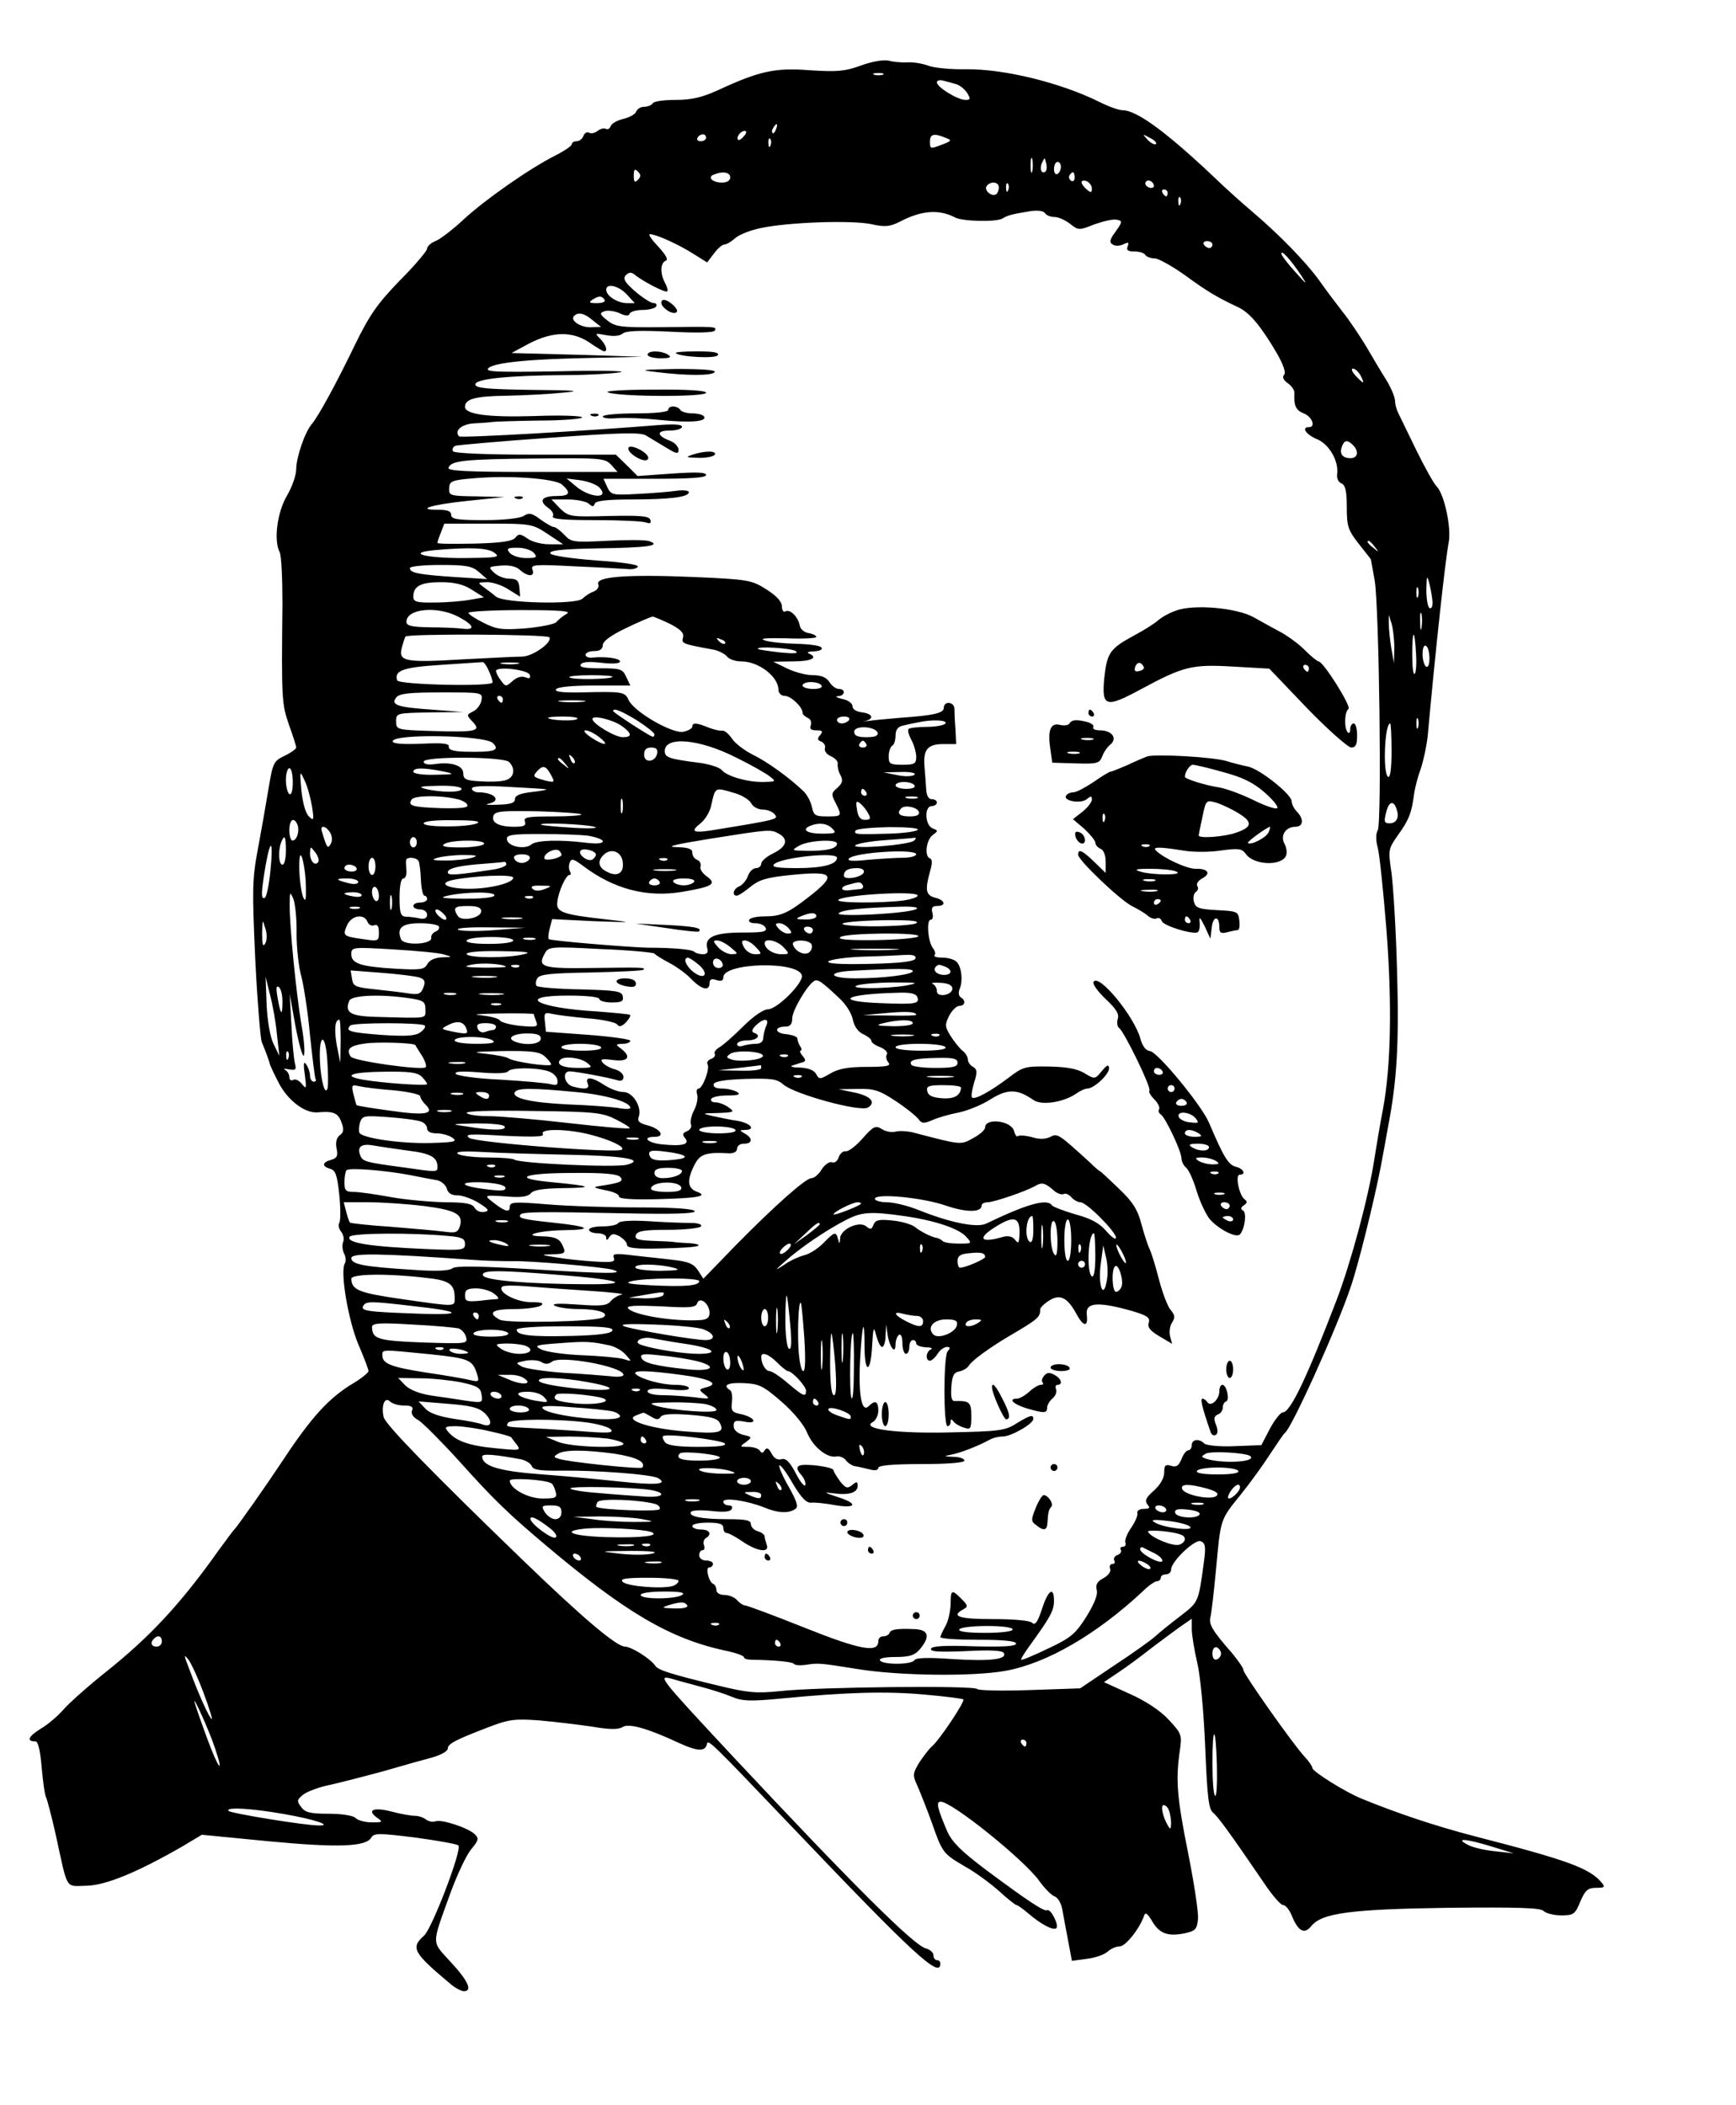 <svg xmlns="http://www.w3.org/2000/svg" width="672" height="814.667" version="1.0" viewBox="0 0 504 611"><path d="M250 19c-4.6 1.7-6.9 1.9-14.8 1.4-10.2-.8-14.7.2-26.8 5.8-4.6 2.1-7.7 2.8-12.2 2.8-3.4 0-6.4.4-6.7 1-.3.5-1.4 1-2.5 1-1 0-2 .6-2.3 1.4-.3.8-2 1.7-3.7 2.1-1.7.4-3.4 1.3-3.7 2.1-.3.8-.9 1.1-1.4.8-.6-.3-1.6 0-2.4.6-.8.6-1.9.9-2.5.5-.5-.3-1.3.1-1.6.9-.3.9-1.2 1.6-2 1.6s-1.4.4-1.4.9c0 .4-2.1 1.9-4.7 3.2-7.7 3.9-20.4 12.8-26.7 18.6-3.2 3-6.9 5.8-8.2 6.3-1.3.5-2.4 1.5-2.4 2.2 0 .6-3.5 4.8-7.9 9.2-6.5 6.7-8.8 10-13 18.6-5.6 11.6-10.6 20.7-12.5 23-2.1 2.4-4.6 9.8-4.6 13.2 0 1.7-1.2 5.2-2.7 7.7-2.8 4.8-3.9 12.9-2.1 16.4.5.9.8 7.7.8 15-.3 27.7-.2 29 1.9 35.1 1.2 3.3 2.1 6.2 2.1 6.6 0 .4-1.5 1.5-3.4 2.4-3.1 1.5-3.4 2-4.6 9.3-.7 4.3-2.1 12.2-3.1 17.6-1.7 9-1.7 11.9-.8 32 .6 12.2 1.5 23.1 1.9 24.2 1.4 3.3 2.3 6 2.4 6.6.1.3 1.2 2.7 2.5 5.2 2.6 5.1 7.6 8.9 11.3 8.6 4.5-.4 5.9.1 6.9 2.8.8 2.1.7 3-.4 3.8-1 .7-1.3 2.1-1 3.8.5 2.3.1 2.9-1.6 3.4-2.6.7-2.7 1.9-.2 2.6 1.5.4 2 1.8 2.6 7.5.4 3.9.4 7.6 0 8.2-.4.6-.1 1.7.5 2.5.7.8 1 2.2.6 3.1-.3.8-.2 2.3.3 3.3.5.9.6 2.2.2 2.9-1.4 2.3 1 16.6 4 23.6 1.6 3.7 2.9 7.2 2.9 7.6 0 .4-1.9 2-4.2 3.4-7.3 4.3-12.4 10-20.6 22.4-4.9 7.4-13.4 19.5-14.2 20.2-.3.3-2.3 3-4.5 6-11 15.5-19.8 25-32.7 35.3-5.4 4.3-11 9.3-12.5 11.1-1.6 1.8-4.5 4.3-6.6 5.5-3.5 2.2-4.1 3.6-1.4 3.6.8 0 1.4 2.8 1.8 7.6.4 4.2.9 8.1 1.3 8.7.3.6 1.5 5.2 2.7 10.4 3.7 16.9 2.7 15.3 9 15.2 5.6-.1 14.8-3.9 28-11.5l5.5-3.3 19.5 1.9c20.1 1.9 28.2 1.6 29.7-1.1.8-1.3 2.2-1.3 12.7 0 6.6.9 12.2 1.9 12.6 2.3 1.1 1.2-7.7 24.2-10 26.2-4 3.5-3.1 5 7.8 14.1 1.3 1.1 3 2 3.8 2 2.5 0 1.3-2.9-3.8-8.4-5.7-6.3-5.7-4.6-.2-19.9 2-5.5 4.7-11.2 6.1-12.9 2.1-2.5 2.3-3.1 1.1-4.3-1.9-1.9-9.8-4.5-11.5-3.8-.8.3-2 0-2.7-.5-.7-.6-2.2-1.1-3.2-1.1-1.1 0-4.1-.5-6.7-1.2-5.3-1.4-7.4-.5-4.4 1.7 1.9 1.3 1.7 1.4-1.5 1.4-1.9 0-4.1-.6-4.7-1.3-.8-.7-4-1.2-7.8-1.2-5.4 0-6.9-.4-8-2-1.3-1.7-1.2-2.1.7-3.6 1.2-.9 4.7-2.2 7.8-2.8 3.1-.7 10.1-2.5 15.6-4 5.5-1.6 11.9-3.4 14.2-4 2.4-.7 4.3-1.8 4.3-2.5 0-1.4 2.1-2.5 12-6.3 5.7-2.2 7.5-2.4 14.5-1.9 4.4.4 11.3 1.2 15.3 1.8 5.2.9 7.8.9 9 .1 1.8-1.1 7.2.4 16.2 4.6 5.4 2.5 7.7 2.6 8.2.5.3-1.7.7-1.3 25.4 24.6 34.6 36.3 42.4 43.5 42.4 39 0-.6-.4-1-1-1-.5 0-1-.6-1-1.4 0-.8-1-1.7-2.2-2-3.5-.9-21-18.3-56-55.7-21.8-23.4-22.1-23.8-17.5-22.5 1.2.4 4.8 1.3 8 2.2 3.2.8 7.4 2.2 9.3 3 2.8 1.2 5.3 1.3 13.7.5 19.4-1.9 31.2-2.2 42-1.2 6 .5 11.1 1.2 11.4 1.4.5.6-7 11.9-9.2 13.7-.8.7-2.4 2.8-3.6 4.6-1.9 3.2-2 3.7-.6 6.7.8 1.8 2.7 6.6 4.2 10.7 3.1 8.9 3.3 9.1 9.8 12.9 2.9 1.6 7.2 4.8 9.7 7 2.5 2.3 4.8 4.1 5.1 4.1.3 0 1.9 1.1 3.4 2.4 3.7 3.2 7.3 5.1 8.2 4.3.8-.9-1.7-5.8-2.7-5.2-.8.5-5.5-2.6-18-11.9-7-5.3-9.6-7.9-11-11-2.9-6.8-3.3-8.6-1.9-8.6 3.3 0 24.4 17 28.7 23.1 1.5 2.1 3.5 4.1 4.4 4.4 1 .4 2 2.1 2.3 4.3.4 2 1.1 6.1 1.7 9.1l1 5.3 4.5-.6c2.4-.3 5.1-1.3 5.9-2.1.9-.8 2.4-1.5 3.5-1.5 1.7 0 5.8-5.2 7.1-9 .3-1 1-.5 2.3 1.7 2.1 3.6 4.5 4.5 9.5 3.5 3.1-.7 3.5-1.2 3.8-4.1.2-1.8-1.1-10.3-2.8-18.9-3.3-16.4-3.7-21.4-2.5-29.8.7-4.8.6-5.1-3.2-9.2-2.4-2.6-6.6-5.4-11.3-7.5l-7.5-3.4 4.3-2.9c2.4-1.6 6.6-4.7 9.5-7 2.9-2.2 6.7-5 8.5-6.3l3.2-2.2v3c0 1.6.7 6 1.6 9.8.9 3.8 1.9 14.5 2.3 24.5.6 14.5 1 18 2.3 19 1.5 1.3 4.6 5.5 14.5 20 2.5 3.8 5.1 6.8 5.8 6.8.7 0 1.8 1.3 2.5 3 1.9 4.7 3.7 5.6 5.7 3.1 3.1-3.8 11.5-4.9 40-5.3 20-.2 26.5 0 27.4.9.7.7 3 1.3 5.2 1.3 3.5 0 4-.3 5.5-4 1.4-3.3 2.2-4 4.6-4 2.4 0 2.7-.2 1.6-1.5-3.5-4.2-9.8-6.5-37-13.5-11.5-3-22.2-6.6-32.5-10.8-5-2-14.5-8-14.5-9 0-.5-1-1.9-2.1-3.1-3.4-3.6-17.9-24.2-17.9-25.3 0-.6-1.5-2.7-3.2-4.8-5.8-6.6-6.9-8.5-6.4-10.5.3-1.1 1-7.2 1.6-13.5 1.4-15.3 1.2-14.7 7.1-22 2.9-3.6 6.8-9 8.7-12 2-3 3.8-5.7 4.2-6 2-1.4 15.1-30.4 19.1-42.3 2.3-6.6 6.9-25.4 8.8-35.2.6-3.3 1.6-8.5 2.1-11.5 2.6-13.4 3.2-24.4 2.6-45-.3-11.8-1.1-24.6-1.6-28.5-1-6.8-1-7 1.8-11 3.2-4.4 4-6.5 4.7-11.7.2-1.8 1.1-5.3 2-7.7.8-2.4 1.7-6.7 2-9.5 2.1-23.4 5.1-51.2 6.1-56.2.8-4.2-1.3-14-3.5-16.2-.9-.9-3.6-5.8-6-10.7-2.4-5-4.8-9.8-5.2-10.7-.5-1-.9-2.6-.9-3.5 0-1-1.1-3.6-2.4-5.8-1.4-2.2-4.1-6.7-6-10-2-3.3-5.1-7.9-6.9-10.1-1.8-2.3-4.8-6.3-6.7-9-3.8-5.3-11.8-13.5-19.6-20.1-2.7-2.3-7.2-6.3-10-9C339 38.6 330.1 32 325.9 32c-1.1 0-4.1-1.1-6.7-2.4-11.3-5.6-27.6-9.6-38.7-9.5-4.4.1-9.3-.4-10.9-1-1.6-.6-4.3-1.1-6-1-1.7.1-4.2-.1-5.6-.5-1.5-.3-4.7.2-8 1.4zm6.3 2.7c-.7.2-1.9.2-2.5 0-.7-.3-.2-.5 1.2-.5s1.9.2 1.3.5zm21.2 2.7c1.1.3 2.6 1.5 3.3 2.6 1 1.7 1 2-.5 2-2.3 0-8.3-3.7-8.3-5.1 0-.5.8-.8 1.8-.5.9.2 2.6.7 3.7 1zm-52.2 13.1c-.3.9-.8 1.4-1 1.1-.3-.3-.2-.9.2-1.5.9-1.6 1.5-1.3.8.4zm-9.3 2c-.7.9-1.5 1.3-1.7 1.1-.7-.7.7-2.6 1.9-2.6.6 0 .6.6-.2 1.5zm-11 .5c0 .5-.7 1-1.6 1-.8 0-1.2-.5-.9-1 .3-.6 1-1 1.6-1 .5 0 .9.4.9 1zm69.5 0c1.9.7 1.8.9-.8 1.9-3.7 1.4-3.7 1.4-3.7-.9 0-2.1 1.2-2.4 4.5-1zm61.1 1.8c-.4.3-1.4-.2-2.4-1.2-1.6-1.8-1.6-1.8.6-.6 1.3.6 2.1 1.4 1.8 1.8zm-111.9.4c-.3.8-.6.5-.6-.6-.1-1.1.2-1.7.5-1.3.3.3.4 1.2.1 1.9zm76 7.5c-.3 1-.5.2-.5-1.7s.2-2.7.5-1.8c.2 1 .2 2.6 0 3.5zm3.9 0c-1.1 1.1-1.9-.6-1.1-2.4.8-1.7.8-1.7 1.2 0 .3 1 .2 2.1-.1 2.4zm4.4-1.3c0 .8-.4 1.8-1 2.1-.5.3-1-.3-1-1.4 0-1.2.5-2.1 1-2.1.6 0 1 .6 1 1.4zm-122.8 3.8c-.9.9-1.2.7-1.2-1.2s.3-2.1 1.2-1.2c.9.9.9 1.5 0 2.4zm26.8-.7c0 .9-.9 1.5-2.4 1.5-2.8 0-4.3-1.6-2.4-2.3 2.6-1.1 4.8-.7 4.8.8zm100 .1c0 .8-.5 1.2-1 .9-.6-.4-.8-1.1-.5-1.6.9-1.4 1.5-1.1 1.5.7zm5 3.1c0 1.3-.3 1.3-1.5.3-.8-.7-1.5-1.6-1.5-2.1s.7-.6 1.5-.3c.8.4 1.5 1.3 1.5 2.1zm18-.7c0 .5-.7.7-1.5.4-.8-.4-1.2-1-.9-1.5.6-1.1 2.4-.2 2.4 1.1zm-45 .4c0 .8-.4 1.7-.8 2-1.3.8-3.5-1.1-2.8-2.3 1-1.6 3.6-1.4 3.6.3zm2.7.8c-.3.8-.6.5-.6-.6-.1-1.1.2-1.7.5-1.3.3.3.4 1.2.1 1.9zm46.3.8c0 .5-.2 1-.4 1-.3 0-.8-.5-1.1-1-.3-.6-.1-1 .4-1 .6 0 1.1.4 1.1 1zm3.7 3.2c-.3.8-.6.5-.6-.6-.1-1.1.2-1.7.5-1.3.3.3.4 1.2.1 1.9zm-65.5 3.9c2.2 1.2 12.2 1.4 13.9.3 1.5-.9 2.5-1.2 8-2.1 2.2-.3 3.9-.1 4.3.6.4.6 1.6 1.1 2.8 1.1 1.1 0 3.1.9 4.5 2 2.4 1.9 2.6 1.9 7.1.1 2.6-.9 5.5-1.6 6.5-1.3 1.6.3 1.6.6-.4 3.4-1.8 2.4-1.9 3.2-.8 3.8.7.5 2.1.4 3.1-.1 1.4-.7 1.6-.6 1.2.6-.5 1.1.1 1.5 1.9 1.5 1.4 0 2.9.4 3.2 1 .3.5 1.5 1 2.7 1 1.1 0 5 2.2 8.7 4.8 6.3 4.6 9.2 6.4 15.4 9.3 3.5 1.6 6.7 5.5 11.2 13.1 2.1 3.6 2.9 6 2.3 6.6-.6.6-.2 1.5 1 2.4 1.1.7 2 2 2 2.8-.2 3.8.4 5.1 2.7 6 2.4.9 3.6 4 1.5 4-2.3 0-.8 2.2 2.4 3.5 3.5 1.5 6.3 6.3 5.8 10.1-.2 1.2.4 2.4 1.2 2.7 1.2.5 1.6 2.2 1.6 6.9 0 5.7.4 6.7 3.5 10.7 1.9 2.4 3.5 4.4 3.5 4.5 0 .1.5 2.8 1.1 6.1 1.3 7.7 2.1 70.2.9 72.5-.6 1-.6 3 0 5.1.5 1.9 1.6 12.5 2.5 23.6 1.7 21.9 1.3 40-1 52.3-.8 4.1-1.9 10.6-2.5 14.5-1.7 11.1-6.8 30-11 41-8.8 22.9-13.4 32.5-15.6 32.5-.6 0-2.3 2.1-3.7 4.7l-2.5 4.8-7.7.3c-4.5.2-8.3-.2-8.9-.8-1.5-1.5-3.6-1.2-3.6.5 0 .8-.5 1.5-1 1.5-.6 0-1.5 1.2-2 2.6-.8 1.9-1.5 2.4-3 1.9-1.6-.5-2-.2-2 1.9 0 1.6-1.1 3.6-3 5.3-2.3 2-2.7 2.9-1.9 4 .9 1 .7 1.3-1 1.3-1.2 0-2.1.5-1.9 1.3.2.6-.7 2.6-1.8 4.2-1.2 1.7-1.9 3.6-1.7 4.2.3.7 0 1.3-.7 1.3-.6 0-.9.4-.6.9.3.5-.1 1.2-1 1.5-.8.3-1.2 1-.9 1.6.3.5.1 1-.5 1-.7 0-1 .6-.7 1.4.3.8-.5 1.9-1.9 2.7-1.8.9-2.4 1.9-2 3.4.4 1.4-.7 4.1-3 7.8-3.1 4.9-4.4 6.1-11 9.2-4.2 2-7.7 3.5-7.9 3.3-.2-.2 1-2.1 2.6-4.3 5.8-8 6.9-10 6.9-12.8 0-4.3-1.7-3.2-3.5 2.4-1.2 3.7-2 4.8-2.8 4-.7-.7-5.3-1.1-11.4-1.1-9.9 0-12.3-.8-8.7-2.8 1.5-.8 1.5-1.1-.5-3.1-2.8-2.8-3.1-2.7-3.1 1.6-.1 2.1-.7 4.9-1.5 6.3-.8 1.4-1.4 2.8-1.5 3.2 0 .5 5 .8 11 .8 7.5 0 11 .4 11 1.1 0 .8-3.6 1-12.2.8-8.5-.3-12.2-.1-12.5.7-.3.9 2.4 1 10 .7 7.1-.4 10.6-.2 11.1.5 1.2 1.9-4 2.5-14.9 1.8-6.9-.5-10.5-.4-11 .3-.8 1.4-9.2 1.4-10 .1-.4-.6 1.4-1 4.5-1 4.1 0 5.6-.5 7.1-2.3 3.1-3.7 2.5-5.7-1.8-5.8-5.1-.2-6.7.1-7.1 1.2-.2.5-1 .9-1.8.9s-1.4.6-1.4 1.4c0 3.5-5.1 2.6-21.4-3.9-9-3.6-16.8-6.5-17.4-6.5-.5 0-1.5-.7-2.2-1.5-.7-.8-2.3-1.5-3.6-1.5-1.4 0-2.4-.6-2.4-1.4 0-.8-.4-1.6-.9-1.8-1.3-.5-2.4-4.8-1.2-4.8.6 0 1.1-.5 1.1-1 0-.6-.9-1-2-1s-2-.7-2-1.5.4-1.5 1-1.5c.5 0 .7-.6.4-1.4-.3-.8-.1-1.7.5-2.1 1.9-1.1 1.2-2.5-1.4-2.5-1.4 0-2.5-.5-2.5-1 0-.6 2-1 4.5-1 3.3 0 4.5.4 4.5 1.5 0 .8.4 1.5 1 1.5.5 0 2.6 1.1 4.6 2.5 4.3 2.9 7.9 3.4 7 .9-.3-.9-.6-1.9-.6-2.4s-.9-1.2-2-1.5c-1.1-.3-2-1.3-2-2.1 0-1.1-1.6-1.4-6.7-1.4-7.6 0-11.5-.8-10.7-2.1.3-.5 2.9-.6 5.8-.3 3.5.4 5.6.3 6-.5.4-.6.1-1.1-.8-1.1s-1.6-.5-1.6-1.1c0-1.3 6.9-.3 11.9 1.7 3.8 1.6 7 1.8 8.9.5 1.1-.6.7-2-1.8-6.5-1.8-3.1-3-5.9-2.7-6.2.3-.3 2.1 2.1 3.9 5.3 2.5 4.2 4 5.7 5.4 5.5 1-.1 4 .2 6.7.7 6.3 1.1 7-.4 1-2.3-4.2-1.4-4.4-1.5-1.2-1.1 4.4.6 6.9-.2 6.9-2.2 0-1.3-.3-1.3-1.6-.2-1.4 1.1-1.9.9-3.5-1.1-1-1.4-1.9-2.8-1.9-3.2 0-1-8.7-2.1-10-1.3-.8.5-.6 1.2.5 2.5 1 1.1 1.5 2.4 1.3 3.1-.2.6-1.5-.9-2.8-3.5-1.8-3.4-2.9-4.4-4.2-4-1.1.3-2.1-.3-2.8-1.7-.9-1.6-1.4-1.8-2-.9-.5.9-.9.9-1.4.1-.4-.6-1.9-1.1-3.4-1.1-2.5 0-2.5-.1-.6-1.4 1.8-1.4 1.8-1.5-.9-2.1-1.7-.5-2.7-1.4-2.7-2.6 0-1.5.5-1.7 3.2-1.2 4 .8 3-1.3-1.1-2.2-2.6-.5-2.9-1-2.6-3.5.2-1.6 0-3.2-.6-3.5-2.2-1.4-.6-2.2 4-2 4.4.2 5.6.7 10.9 5.3 3.6 3.1 6.6 6.8 7.5 9 1.7 4.2 5.8 7.5 8.5 7 .9-.2 2.2.3 2.8 1.1.6.8 1.7 1.5 2.5 1.7.8.1 2.6.5 4.2.9 1.7.5 2.7.3 2.7-.4s4-1.1 12.5-1.1c7.7 0 12.5-.4 12.5-1s-1.5-1.1-3.2-1.1c-2.7-.1-2.9-.2-.8-.6 2.5-.4 7.9-2.5 11.2-4.3 1-.6 2.7-1 3.9-1 2.5 0 8.9-3.7 8.9-5.1 0-1.4-.9-1.1-4.9 1.3-3.2 2.1-5.1 2.3-19 2.6-15.8.4-26.3-1-22.7-3 .9-.5 1.6-2 1.6-3.3 0-2.7-.9-3.2-2.8-1.3-2 2-3-3.1-2.5-13.2.6-10.9 1.3-13.2 1.3-4.2 0 8.1 1.8 8 2.2-.1.3-5.5.5-5.9 1.2-3 .5 1.8 1.2 3.3 1.7 3.3s1-1.5 1-3.3l.2-3.2.4 3c.6 3.7 2.3 5.8 2.3 2.8 0-1.2.5-2.5 1-2.8.6-.4 1 .7 1 2.4s.5 3.1 1 3.1c.6 0 1-.9 1-2s.5-2 1-2c.6 0 1 .4 1 1 0 .5 1.2 1 2.8 1.1 1.5 0 2.1.3 1.5.6-1.5.6-1.7 3.3-.3 3.3.5 0 1.5-.9 2.2-2 .7-1.1 1.9-2 2.7-2 1 0 1.1.3.2 1.3-1.2 1.6-1.2 21.7 0 21.7.5 0 .9-.6.9-1.3 0-.8.2-.9.8-.1.4.6 1.7 1.4 3 1.8 2 .7 2.2.4 2.2-3.3 0-4.1-.5-4.5-4.8-4.4-.9.1-1.2-1.1-1-4 .2-3.3.7-4.3 2.3-4.6 1.1-.2 2.4-1 2.8-1.7.8-1.4 6-5.2 11.6-8.5 8.5-5 9.1-5.5 9.1-7.8 0-.5 1.1-1.6 2.5-2.5 3.2-2.1 5.4-1 8 3.8 2.1 3.9 3.5 3.9 3 .1-.3-3.5 3.4-3.7 13.3-.9 4.3 1.3 5.2 1.9 4.7 3.4-.4 1.3.4 2.3 3.1 3.9l3.7 2.2-.6-2.2c-.3-1.2-.1-3 .6-4 .9-1.4.8-2.2-.4-3.6-.9-1-2.4-5-3.4-8.8-1-3.9-2.2-7.8-2.7-8.8-.5-1-1.6-4.3-2.4-7.3-1.1-4.2-2.4-6.4-6.6-10.4-2.8-2.7-5.3-5-5.4-5-.2 0-1.4-1-2.7-2.3-9.3-8.5-9.7-8.8-11.7-7.7-1.4.7-3.2.8-5.4.1-1.9-.5-3.7-.6-4.1-.3-.3.3-.8-.3-1.1-1.5-.8-3-8.4-3.9-8.4-1 0 .7-1.6 2.1-3.5 3.1-3.6 2-3.4 2-16.8-1.5-2.1-.6-4.6-.7-5.7-.4-1 .3-2.8 0-3.9-.7-1.9-1.2-2.5-.9-5.7 2.7-1.9 2.2-4.2 3.9-4.9 3.7-.7-.1-1.6.6-2 1.7-.3 1.1-1.2 1.8-1.9 1.5-.7-.3-2.1.6-3 2-.9 1.5-2.2 2.6-3 2.6-1.7 0-10.9 8.2-22.3 19.8l-9.1 9.4-1.6-2.5c-1.3-1.9-2.8-2.5-7.4-3-3.1-.4-8.4-.9-11.6-1.3-5-.6-5.8-.5-5.4.7.5 1.3-.5 1.4-5.6 1.1-3.3-.2-8.3-.7-11.1-1.2-4.6-.7-4.7-.8-1.2-.9 4-.1 4.2-.3 2.7-3.2-.8-1.4-2.2-1.9-5.3-2-6.9-.1-1.3-1.7 6.2-1.8 8.7-.1 7.1-1.1-3.5-2.2-8.5-.9-10.3-1.3-9.2-2.4.7-.7 5.7-.8 29.6-.3 14.7.3 21.1.1 20.9-.6-.3-.7-6-1.1-16.3-1.1-8.7 0-20.7-.4-26.6-.9-9.7-.8-10.8-.7-10.8.8 0 1.8-1.7 1.2-5.5-1.9-1.9-1.5-1.7-1.6 4.2-1.2 4.6.4 6.5.1 7.4-.9.8-1 3.6-1.4 9.3-1.5 9.3-.1 8.5-.6-2.9-1.7-12.3-1.1-8.9-2.7 5.8-2.7 9.1-.1 13.1.3 13.8 1.2 1.1 1.2 0 1.7-6.1 2.6-2 .3-1.6.5 1.7 1.2 2.3.4 4.1 1.2 4 1.8-.1.7 3.5 1 11.3.8 12-.3 14.8-.9 11.2-2.2-2.6-1-2.8-3.4-.6-7.7 1.6-3.2 3.3-3.8 10.2-3.4 1.3 0 2.2-.5 2.2-1.4 0-.8.9-1.4 2-1.4 2.5 0 2.6-1.6.3-2.9-1.7-1-1.7-1 0-1.1 3.2 0 1.7-1.9-2-2.6-2.1-.3-5.4-1-7.3-1.4-3.4-.8-3.3-.8 1.5-.9 4.6-.2 4.9-.3 3.1-1.6-1.1-.8-2.8-1.5-3.9-1.5-1 0-1.5-.5-1.2-1 .3-.6 2.5-1 4.8-1 3.1 0 3.8-.3 2.7-1-.8-.5-2.8-1-4.3-1-1.8 0-2.7-.4-2.5-1.3.3-.8 3.3-1.3 9.3-1.5 7.5-.2 9.1 0 10.9 1.6 3.1 2.8 22.4 8.1 24.6 6.7 2.4-1.5.8-3.3-3.7-4.3l-4.8-1 5.5-.1c4.8-.1 6.3.4 11 3.5 2.9 1.9 5.9 4.3 6.6 5.2 1 1.4 1.6 1.4 4 .4 1.5-.7 4.9-1.7 7.5-2.2 2.6-.5 6.9-2.2 9.5-3.9 5-3.1 7.8-3 12.4.2 2.4 1.7 8.7.7 12.4-1.8 1.1-.8 2.6-1.5 3.3-1.5 1.9 0 6.3-4.1 6.3-5.9-.1-1.2-.6-1-2.1.8-2 2.4-2 2.5-5.1.6-2.2-1.3-5.3-1.8-10.4-1.9-6.7-.1-7.5.1-11.5 3.2-5.6 4.2-9.9 6.5-10.7 5.8-.3-.3 0-2.3.6-4.3 1-3.1.9-3.9-.3-4.6-.8-.4-1.5-1.4-1.5-2.1 0-.8-.7-2-1.7-2.7-.9-.8-2.4-2.7-3.4-4.3-1.6-2.6-1.6-3.2-.3-5.8.8-1.5 2.1-2.8 2.9-2.8 1.7 0 2-1.6.4-2.5-.6-.4-.7-1.4-.3-2.4 1-2.3.6-6.1-.7-7.7-.6-.8-2.5-1.4-4.2-1.4-1.7 0-2.7-.3-2.4-.7.4-.3.2-1.2-.4-2-1.5-1.8-2-8.3-.7-8.3.6 0 .8-.9.5-2-.4-1.5 0-2 1.4-2 2.7 0 2.3-1.7-.6-2.4-2.7-.7-3-2.2-1.5-7.6.7-2.3.7-3.6 0-3.8-1.7-.6-1.1-5.4.8-6.8 1.6-1.2 1.6-1.3 0-1.9-2.3-.9-2.5-6.5-.3-6.5.8 0 1.5-.5 1.5-1 0-.6-.7-1-1.5-1-.9 0-1.5-1-1.6-2.8-.1-1.5-.3-4.5-.5-6.7-.4-4.9.9-6.5 5.5-6.5h3.7l-.2-4.3c-.2-2.3-.3-5-.3-6-.1-2-3.1-2.3-3.1-.2 0 1.5-2.8 2.2-13 2.9-3.6.3-7.6.7-9 .9-1.4.2-1.7.2-.7 0 2.6-.7 2-2.1-1-2.5-1.7-.2-2.8-.9-2.8-1.8 0-.8-1.3-1.8-3-2.1-1.6-.4-2.2-.7-1.2-.8 2.1-.1 2.3-2.1.2-2.1-.8 0-2-.9-2.7-2-.9-1.4-2.4-2-4.9-2-1.9 0-5.3-.9-7.5-2l-3.9-1.9 5.8-.1c5.3 0 7.4-1.1 4.5-2.3-.7-.3 0-.6 1.5-.6 1.6-.1 2.6-.5 2.2-1.1-.3-.6-3.6-1-7.3-1.1-3.7-.1-7.8-.5-9.2-1-1.7-.6.4-.7 6.3-.6 4.8.2 8.7 0 8.7-.4s-1-.9-2.2-1.1c-1.3-.2-2.4-1.1-2.6-2.2-.5-2.6-2.9-4.9-4.2-4.1-.5.3-1-.3-1-1.5 0-1.3-1.5-3-4.5-4.9-4.3-2.7-5.1-2.9-21.3-3.6-19.1-.8-28.4-.1-27.5 2.1.3.8-.3 1.7-1.3 2.1-1.1.4-2.5 1.3-3.3 2.1-1.9 1.8-22.9 1.3-25.1-.6-.8-.7-2.4-1.9-3.5-2.7-1.9-1.4-1.9-1.4.9-1.5 1.6 0 4.4.9 6.2 2.1l3.4 2.1-.2-2.6c-.2-2.1-.8-2.6-2.9-2.6-1.5 0-3.5-.8-4.5-1.8-1.7-1.6-1.6-1.7 2-2 2.4-.2 4.4.2 5.5 1.2 2.3 2.1 4.5 2.1 3.7 0-.6-1.5.5-1.6 12.1-1 7.1.3 14 .7 15.5.8 1.4.2 2.8-.2 3-.7.2-.6-4.7-1.3-12.2-1.8-7.5-.6-12.8-1.4-13.2-2-.5-.9 3.1-1.3 13.5-1.5 14.7-.2 18.9-.8 15.2-2.1-1.1-.4-6.6-.4-12.3-.1-9.8.5-10.4.4-12.4-1.8-1.2-1.2-2.5-2.2-3-2.2s-2.2-1-3.9-2.2c-2.5-1.9-3.3-2-4.9-1-1.2.7-5.7 1.2-11.5 1.2-7.8 0-9.5-.3-9.5-1.5 0-1.1-1.1-1.5-3.7-1.5-6.9 0-2.1-1.5 8.5-2.6l10.7-1.1-8.1-.2c-7.8-.1-8.1-.2-8-2.4.1-2 .8-2.3 6.6-2.8 10.5-1 24.2 0 26.2 1.8 2.7 2.4 2.2 3.3-1.6 3.3-4.3 0-5.3 1.4-2.5 3.4 1.2.8 1.8 1.9 1.4 2.5-.4.8 3.3 1.1 12.4 1.1 7.1 0 13.7.3 14.7.7 1.2.4 1.5.2 1.2-.8-.4-1.1-2.8-1.3-12.1-1.1-11.2.3-11.6.2-14.1-2.2l-2.5-2.6h4.7c2.7 0 5.4.6 6.1 1.2 1.1 1 1.4 1 1.8 0 .3-.8 3.4-1.2 10.8-1.2 11 0 16.5-.7 16.5-2.1 0-.5-1.7-.7-3.7-.4-2.1.3-7.2.7-11.3.9-7.2.4-7.6.3-8.7-2l-1.1-2.4h14.9c10.2 0 14.9-.3 14.9-1.1s-2.9-.9-10-.4l-9.9.7-3.1-3.1-3.2-3.1h-23.3c-14.6 0-23.6-.4-24-1-.3-.6 0-1.3.8-1.6.8-.2 13-1.3 27.3-2.3 20.4-1.5 26.3-1.6 27.9-.7 1.1.7 3.7 2.2 5.8 3.5 3.1 1.9 3.7 2 3.7.7 0-.9-1.1-2.1-2.4-2.6-4-1.5-4.1-3-.2-3 2 0 3.6-.5 3.6-1.1 0-.7-2.3-.8-6.7-.5-20.7 1.7-57.5 3.8-58 3.3-1.6-1.7.9-3.7 4.7-3.8 2.2-.1 4.5-.3 5-.4.6-.1 6.6-.3 13.5-.4 6.9 0 12.5-.5 12.5-.9 0-.5-6.3-.7-14.1-.4-13.2.4-19.9-.5-19.9-2.7 0-2.3 3.2-3.1 12-3.2 5.2-.1 12.7-.5 16.5-.9 5.6-.5 3.8-.7-9.2-.8-13-.2-16.3-.5-16.3-1.6 0-1.6 9.7-2.6 26.4-2.7 6.1 0 13.1-.4 15.6-.8s-5.4-.6-17.5-.3c-18.3.3-21.8.2-20.7-.9 1.5-1.6 11.9-2.7 30.7-3l14-.3-19-.6-19-.5 5.2-2.8c6.8-3.5 12.5-3.6 17.5-.2 2 1.4 3.9 2.5 4.2 2.5 1.2 0 .5-1.9-1.1-3.6-1.7-1.7-1.6-1.7 1.6-1.1 2.1.4 3.9.3 4.8-.4 1-.9 5-1 13.8-.6 7.7.4 12.6.3 13-.3.7-1.2.6-1.2-15.8-1-11.4.1-13-.1-15.3-1.9-2.3-1.8-2.4-2.2-1-2.7 1-.4 2.9-.1 4.4.5 1.8.9 2.8.9 3 .2.2-.6 1.9-1.1 3.7-1.1 1.9 0 3.7-.5 4-1 .3-.6 0-1-.8-1-.7 0-3.1-1.5-5.3-3.4-3.1-2.7-3.6-3.7-2.7-4.7.9-.9 1.6-.9 2.5-.2 2.4 2 9 5.4 9.5 4.9.3-.2 0-1.3-.6-2.4-1.5-2.8-1.4-5.9.2-6.5.8-.3 0-1.7-2.2-4.1-1.9-2-3-3.6-2.4-3.6 1.7 0 8.2 2.9 12.6 5.7l4 2.5 2-2.6c1-1.4 2.4-2.6 3-2.6.6 0 2-.8 3.1-1.8 1.2-1.1 4.6-2.4 7.6-3 8.1-1.7 26.4-2.3 32-1.1 4 .9 5.4.7 8.2-.7 6.3-3.3 11.3-3.7 16-1.3zM352 71c0 .5-.4 1-.9 1-.6 0-1.3-.5-1.6-1-.3-.6.1-1 .9-1 .9 0 1.6.4 1.6 1zm25.8 9c1.9 2.9 1.6 2.7-1.7-1-2.3-2.5-4.1-4.9-4.1-5.4 0-1.2 2.8 1.9 5.8 6.4zM182 85.5l2.3 2.5h-2.4c-2.7-.1-5.9-2.1-5.9-3.9 0-2 3.6-1.2 6 1.4zm-6.5 1.5c.4.6-.6 1-2.2 1-2.2 0-2.5-.2-1.3-1 1.9-1.2 2.7-1.2 3.5 0zm-3.4 6 2.4 1.9-3.1.1c-3.1 0-6-2.1-4.7-3.3 1.1-1.2 3-.8 5.4 1.3zM395 109c.6 1.1.9 2 .7 2-.2 0-1.2-.9-2.2-2-1-1.1-1.3-2-.7-2 .6 0 1.6.9 2.2 2zm-2.2 20.2c1.8 1.8 1.4 3.8-.7 3.8-2.4 0-3.3-1.3-2.5-3.4.7-1.9 1.6-2 3.2-.4zM177.5 135l1.8 2h-24.7c-19.1 0-24.7-.3-24.4-1.2.7-2.1 4.6-2.5 25.4-2.7 19-.2 20.1-.1 21.9 1.9zm-3.6 6.4c3.5 3.6-2.9 3.2-7-.5l-2.4-2 3.9.5c2.2.3 4.6 1.2 5.5 2zM159 155l4.5 3h-4c-2.2 0-5.1-.7-6.4-1.7-2-1.4-2.6-1.4-3.5-.2-.8 1-4.1 1.5-11.8 1.7-6 .1-10.8.1-10.8-.2 0-.3.4-1.6 1-3l1-2.6h12.7c12.5 0 12.9.1 17.3 3zm240.1 3.7c1.3 1.6 1.2 1.7-.3.4-1.7-1.3-2.2-2.1-1.4-2.1.2 0 1 .8 1.7 1.7zm-255.5 1.8c1.7 1.3.8 1.4-9.3 1.5-11 0-16.5-1.5-8.1-2.3 10.3-.9 15.5-.7 17.4.8zm11.4 0c1.1 1.3.7 1.5-2.3 1.5-1.9 0-4-.7-4.7-1.5-1.1-1.3-.7-1.5 2.3-1.5 1.9 0 4 .7 4.7 1.5zm-15.9 5.6 2.3 2-9.4-.6c-10.5-.7-13-1.2-13-2.6 0-.5 4-.9 8.8-.9 7.5 0 9.3.3 11.3 2.1zm276.8 8.7c0 1.3-.3 2-.9 1.7-.5-.3-.9-2.7-.9-5.3.1-4.2.2-4.4.9-1.7.4 1.6.8 4 .9 5.3zM137 171.2l3.5 2.2-4 .7c-2.2.4-6.8.8-10.2.8-5.4.1-6.3-.2-6.3-1.7 0-3.1 2.2-4.2 8-4.2 3.9 0 6.5.6 9 2.2zm274.7 2c-.3.7-.5.2-.5-1.2s.2-1.9.5-1.3c.2.7.2 1.9 0 2.5zM133 179c4.6 2.4 5.2 4 1.3 3.5-1.6-.2-5.8-.4-9.5-.4-5.2-.1-6.8-.4-6.8-1.6 0-3.8 8.8-4.7 15-1.5zm31.5-.8c-1.1.6-2.4 1.7-3 2.4-.5.6-4.6 1.4-8.9 1.8-6.9.5-8.4.3-12.2-1.6-2.4-1.2-4.4-2.5-4.4-2.9 0-.4 6.9-.8 15.3-.8 11.7 0 14.7.3 13.2 1.1zm248.2 4c-.2 1.3-.4.5-.4-1.7-.1-2.2.1-3.2.4-2.3.2 1 .2 2.8 0 4zm-218.2-1.1c3.1 1.6 4.1 2.6 3.8 3.9-.5 1.8-.4 1.9 8.9 3.6 1.5.3 3.2 1.2 3.9 2 .6.8 2.5 1.4 4.1 1.4 5 0 10.7 4.3 10.8 8.2 0 1 .8 1.8 1.8 1.8 1.8 0 5.2 3.2 5.2 4.9 0 .5.7 1.1 1.5 1.5.8.3 1.2 1.2.9 2.1-.4 1.1 0 1.5 1.6 1.5 1.8 0 2 .3 1.1 1.4-.9 1-.8 1.5.4 1.9.8.4 1.2 1.2 1 1.9-.3.7.5 1.8 1.7 2.3 1.3.6 2.2 1.6 2 2.3-.1.7.2 2.2.8 3.2.8 1.6.6 2.3-.9 3.7-1.8 1.5-1.8 1.9-.5 4.4 1.9 3.8 1.9 3.9-2.5 3.9-3.4 0-3.9-.3-4.4-2.8-.3-1.5-1.4-3.5-2.4-4.5-4.3-4.1-10.6-8.6-14.7-10.6-2.4-1.2-5.2-3.3-6.1-4.7-.9-1.3-2.1-2.4-2.8-2.3-.7.1-2.5-.3-4-.9-3.4-1.4-4.7-1.5-4.7-.3 0 .5-1.1 1.2-2.5 1.5-3.1.8-14.5-5.8-16-9.2-1.1-2.4-1.7-2.5-13.9-2.2-5.4.1-7.6-.2-7.2-.9.5-.7 4.7-1.1 11.1-1.1H183l-1.2-2.5c-1-2.3-1.7-2.5-7.5-2.5-4.5 0-6.2-.3-5.7-1.1.4-.8 2.5-.9 6-.5 3.4.4 5.4.2 5.4-.4 0-.9-4.2-1.5-8.2-1.1-1 .1-1.8-.3-1.8-.8 0-.6 1.1-1.1 2.5-1.1 1.7 0 2.5-.6 2.5-1.8.1-1.1 2.4-2.8 6.8-4.9 3.7-1.8 7.1-3.2 7.6-3.3.5 0 2.8 1 5.1 2.1zm210.3 6.9-.1 4.5-.8-4.5c-.4-2.5-.7-5.6-.7-7v-2.5l.8 2.5c.4 1.4.8 4.5.8 7zm-245.3-3c.9 1.5-4.8 5.5-7.8 5.6-1.8 0-9.6.4-17.3.8-16.7 1-18.7.6-17.8-3.2.4-1.5.9-3 1.1-3.4.5-.9 41.2-.7 41.8.2zm251.6 4.7c.2 2.9 0 5.6-.4 5.9-.4.4-.7-2.1-.7-5.6 0-7.5.7-7.7 1.1-.3zm-200.6-2.9c-.3.3-1.1 0-1.8-.7-.9-1-.8-1.1.6-.5 1 .3 1.5.9 1.2 1.2zm204.5 4.3c0 1.8-.4 2.8-1 2.4-.5-.3-1-2-1-3.6 0-1.8.4-2.8 1-2.4.6.3 1 2 1 3.6zM231 189c1 .7-.4.8-4.5.4-3.3-.4-6.2-.8-6.4-1-1-.9 9.6-.3 10.9.6zm-89.2 5.5c.7 1.4 1.2 3 1.2 3.6 0 1.3-27.2.7-27.7-.6-.9-2.9 1.8-3.8 12.8-4.5 6.3-.4 11.7-.8 12-.8.3-.1 1.1.9 1.7 2.3zm8.5-1.8c-1.3.2-3.3.2-4.5 0-1.3-.2-.3-.4 2.2-.4s3.5.2 2.3.4zm3.5 3.2c.3 1 0 1.2-1.3.7-1.1-.4-2.5 0-3.7 1.1-1.9 1.7-2 1.7-3.4-.2-.8-1-1.4-2.3-1.4-2.7 0-1.5 9.3-.4 9.8 1.1zm24 .6c-.7.7-11.8.9-12.5.1-.3-.3 2.4-.6 6.2-.6 3.8 0 6.6.2 6.3.5zm60.7 2.5c.4.6-.7 1-2.4 1s-3.1-.5-3.1-1c0-.6 1.1-1 2.4-1 1.4 0 2.8.4 3.1 1zm-98.7 4.2c-.2 1.2-1.2 2.7-2.4 3.3-2 1-2 1.1-.2 3 2.6 2.7 1.2 3.1-11.6 2.7-10.5-.3-10.6-.4-10.6-2.8s.1-2.4 9.8-2.6l9.7-.1-9.1-.7c-10.2-.7-12.1-1.4-10.3-3.6.9-1.1 4-1.4 13.1-1.4 11.8 0 11.9 0 11.6 2.2zm6.2-.2c0 .5-.2 1-.4 1-.3 0-.8-.5-1.1-1-.3-.6-.1-1 .4-1 .6 0 1.1.4 1.1 1zm23.3.7c-1.8.2-4.8.2-6.5 0-1.8-.2-.4-.4 3.2-.4s5 .2 3.3.4zm15.6 5.4c2.8 1.8 5.1 3.6 5.1 4.1 0 .5-.3.8-.7.6-1.8-.8-11.3-7-11.3-7.4 0-1 2.3-.1 6.9 2.7zm-17.3-.4c-.7.7-7.7.5-8.5-.3-.2-.2 1.7-.4 4.4-.4s4.5.3 4.1.7zm13 2.1c2.9 2.1 3 3.2.2 3.2-2.2 0-8.8-3.9-8.8-5.3 0-1.2 6 .2 8.6 2.1zm65.9-1.8c-.3.5-1.3 1-2.1 1s-1.4-.5-1.4-1c0-.6.9-1 2.1-1 1.1 0 1.7.4 1.4 1zm165.2 2.2c-.3.7-.5.2-.5-1.2s.2-1.9.5-1.3c.2.7.2 1.9 0 2.5zM274.5 210c-.3.5-2.8 1-5.4 1-2.6 0-5 .3-5.3.6-.4.3 0 1.7.8 3.2.8 1.5 1.4 3.7 1.4 4.9 0 2-.5 2.3-4 2.3-3.6 0-4-.3-4-2.4 0-1.4.5-2.8 1-3.1.6-.3 1-1.7 1-3 0-1.7.7-2.6 2.3-2.9 1.2-.3 3.1-.7 4.2-.9 4-.9 8.6-.7 8 .3zm129.5 8.1c0 5.1-.4 7.8-1 7.4-1.6-1-1-15.5.6-15.5.2 0 .4 3.6.4 8.1zm-149.2-5.4c.2.9-.8 1.3-3.2 1.3-2.6 0-3.6-.4-3.6-1.6 0-1.9 6.1-1.6 6.8.3zM174 214c3.3 2.6 1.4 2.6-2.5 0-1.6-1.1-2.3-2-1.5-2 .8 0 2.6.9 4 2zm-30.9 1.7c2.2 2.2.3 2.7-8.3 2.5-3.3-.1-4.7-.6-4.5-1.5.1-.9-1.8-1.1-8-.8-5.4.2-8.3 0-8.3-.7 0-2.3 26.8-1.8 29.1.5zm70.6 4.2c4.3 2.1 8.7 4.6 9.8 5.5 1.9 1.5 1.8 1.5-2.1 1.6-4.7 0-10.4-1.7-11.9-3.5-.6-.7-3.3-1.6-6-2-9.4-1.2-10.5-1.6-10.5-3.5 0-4.4 10.1-3.5 20.7 1.9zm37.8-3.9c.3.5-.1 1-1 1s-1.3-.5-1-1c.3-.6.8-1 1-1 .2 0 .7.4 1 1zm-60.7 2.7c-.5 2.6-3.8 2.9-3.8.4 0-1.5.6-2.1 2.1-2.1 1.4 0 1.9.5 1.7 1.7zm-24 2.8c-.3.3-.9-.2-1.2-1.2-.6-1.4-.5-1.5.5-.6.7.7 1 1.5.7 1.8zm-19-.3c2 2 1.4 4.7-1.1 5.3-1.3.4-4.6.5-7.3.3-4.1-.2-4.9-.6-4.9-2.3 0-2.3-3.5-3.4-8.2-2.7-2.1.3-3.3 0-3.3-.7 0-1.6 23.2-1.5 24.8.1zm16.3.5c1.3 1.6 1.2 1.7-.3.4-1-.7-1.8-1.5-1.8-1.7 0-.8.8-.3 2.1 1.3zm-4 3.5c1 1.9.9 2-1.7 1.4-3.7-1-3.9-1.2-2.3-2.9s2.5-1.4 4 1.5zM85 227.1c0 2.4-.4 3.8-1 3.4-.5-.3-1-2.2-1-4.1 0-1.9.5-3.4 1-3.4.6 0 1 1.8 1 4.1zm43.5-3.2c3.8.8 3.7.9-2.2 1-3.6.1-6.3-.3-6.3-.9 0-1.2 3-1.2 8.5-.1zm-37.9 10.3c.6 3.9.5 4.2-.9 2.8-1-.9-1.8-3.9-2.2-7.5-.5-5.9-.5-6 1-2.8.8 1.7 1.7 5.1 2.1 7.5zm174.9-9.3c-.6.5-2.8.6-5 .1l-4-.8 5-.1c2.9-.1 4.5.3 4 .8zm0 3.1c.4.6-.7 1-2.4 1s-3.1-.5-3.1-1c0-.6 1.1-1 2.4-1 1.4 0 2.8.4 3.1 1zM134 229c0 1.1-6 1.1-10.5 0-2.3-.6-1.5-.8 3.8-.9 3.9-.1 6.7.3 6.7.9zm24.5.1c.6.1-1.2.5-4 .8-3.5.4-5 1-5 2.1s-1.3 1.5-5 1.6c-2.7.1-4 0-2.7-.3 4-.8 1.8-3.3-2.9-3.3-1 0-1.9-.5-1.9-1.1 0-.7 3.2-.9 10.3-.5 5.6.3 10.7.6 11.2.7zm54.7 1.1c2.2.6 4.4 2 4.9 3s2 1.8 3.3 1.8c1.3 0 2.9.6 3.5 1.4 1.2 1.4 1 1.5-18.1 4.6-5.7.9-6.5.4-3.3-2.1 1.3-1.1 2.7-3.4 3-5.2 1.2-5.3 1-5.2 6.7-3.5zm38.3-.2c.3.5.1 1-.4 1-.6 0-1.1-.5-1.1-1 0-.6.2-1 .4-1 .3 0 .8.4 1.1 1zm-119.1 1.9c1.6.3 3.1 1.1 3.3 1.8.3.8-1.9 1-7.7.9-8.3-.3-9.7-.7-8.5-2.5.7-1.2 8.1-1.3 12.9-.2zm48.3 3.8c-.3 1-.5.2-.5-1.7s.2-2.7.5-1.8c.2 1 .2 2.6 0 3.5zm85.6-4c-.7.2-2.1.2-3 0-1-.3-.4-.5 1.2-.5 1.7 0 2.4.2 1.8.5zm-14.2 4.5c.8 1.4.6 1.8-1 1.8-1.3 0-2-.9-2.3-3-.4-2.4-.2-2.7.9-1.8.8.6 1.9 2 2.4 3zm153.4-1.2c.8 2.4-.1 4-2.1 4-1.6 0-1.7-.5-.8-3.8.8-2.7 2.1-2.8 2.9-.2zm-138.7.7c.2.9-.7 1.3-2.7 1.3-3 0-3.9-.9-2.4-2.4 1.1-1 4.6-.3 5.1 1.1zm-98 .7c.3.3-3.4.6-8.2.6-7.4 0-8.7.2-8.2 1.5.4 1.2-.3 1.5-3.2 1.5-4.5 0-6.7-1.3-5.9-3.3.5-1.2 2.6-1.4 12.7-1.2 6.7.2 12.5.6 12.8.9zm-82.4 3.1c.6 1.8-.2 4.5-1.5 4.5-.5 0-.9-1.4-.9-3 0-3.2 1.4-4 2.4-1.5zm52.1-.5c-2.8 1.2-15.5 1.2-15.5 0 0-.6 3.5-1 8.8-.9 5.8 0 8 .3 6.7.9zm34 1c1.7.4-1 .6-6 .3-4.9-.3-9.2-.7-9.4-.9-.8-.7 12.4-.2 15.4.6zm69.1.5c1.4 1.3 1 1.5-3 1.5-4.3 0-6.1-1.2-3.3-2.3 2.4-1 4.9-.7 6.3.8zm-145.7 1.3c.6 1.1.6 2.4.1 3.2-.9 1.5-1.1 1.2-2.6-3.8-.5-1.9 1.4-1.4 2.5.6zm170.5-.9c-.5.5-4.3 1-8.4 1.1-9.5.3-10.2.2-9.6-.9.3-.5 4.7-.9 9.8-1 5.4 0 8.8.3 8.2.8zm-40.3 1.1c2.9 1.6 2.3 3.8-1.6 5.7-1.9.9-3.5 2.3-3.5 3 0 .7-.7 1.3-1.5 1.3-.9 0-2 1.1-2.4 2.4-.5 1.3-1.7 2.6-2.5 2.9-1.7.7-2.2 2.7-.7 2.7.5 0 2.3-1.2 4-2.6 2.5-2 4.6-2.7 11.7-3.4 12.7-1.3 13.6-.1 4.9 6.6-5.8 4.5-7.9 5.4-12.4 5.4-2.2 0-4.3.4-4.6 1-.3.6.5 1 1.8 1 1.4 0 2.7.6 3 1.4.4 1.1-1 1.3-6.8 1.3-7.9 0-11 1.3-10.2 4.5.4 1.2 0 1.8-1.2 1.8-1 0-2.1-.3-2.5-.7-.7-.7-6.1-1.2-13.5-1.2-5.2-.1-28.4-2-28.8-2.5-.2-.2-.1-1.6.3-3.1l.7-2.7 12.1.6c11.5.4 11.7.4 3.7-.5-12.6-1.4-14.7-2.1-14.3-5 .3-3.1 2.5-7.9 3.5-7.9.5 0 .5-.5.2-1-.4-.6-.4-1.8-.1-2.6.5-1.3 1.1-1.1 3.8.9 9 6.8 18.5 9.3 28.8 7.6 8.9-1.5 10.2-2.3 7.2-4.5-1.3-.9-2.1-2.2-1.8-2.9.2-.7-.2-1.6-1-1.9-.8-.3-1.4-1.2-1.4-2.1 0-1.1-1.2-1.5-4.7-1.6-3.3-.1-.1-.8 9.7-2.4 17.6-2.8 17.7-2.8 20.1-1.5zm-55.3.6c2.3.4 4.2 1.1 4.2 1.6 0 .7-1.9.8-5.2.4-7.3-.9-14-.7-15.5.5-1.8 1.6-6.7.7-7.1-1.3-.3-1.4.9-1.7 9.5-1.7 5.4 0 11.7.2 14.1.5zM83 247c0 2.2-.4 4-1 4-1.1 0-1.3-3.9-.4-6.4 1-2.6 1.4-1.9 1.4 2.4zm38-2.5c0 .8-.4 1.5-1 1.5-.5 0-1-.7-1-1.5s.5-1.5 1-1.5c.6 0 1 .7 1 1.5zm144.4-.5c-1.3 1.3-18.2 2.6-17.1 1.4.5-.5 4.3-1.2 8.5-1.5 4.2-.3 8.1-.6 8.7-.7.5-.1.5.2-.1.8zm-124.9 1c-.3.5-3.4 1-6.8 1-4.4 0-5.8-.3-4.7-1 2-1.3 12.3-1.3 11.5 0zm102.5-.1c0 1.4-2.8 2.1-8.3 2.1-5-.1-5.1-.1-2.7-1.5 2.8-1.6 11-2 11-.6zm-164.5 8c-.4 3.9-1.1 7.4-1.6 7.7-1.2.7-1.1-1.6.2-9.3 1.5-8.4 2.3-7.4 1.4 1.6zm13.9-2.7c-.9 1.4-2.4-.2-2.4-2.5.1-2.1.1-2.1 1.5-.3.8 1 1.2 2.3.9 2.8zm70.5-1.8c-1.2 1-4.9 1.6-4.9.7 0-1.6 3.4-3.1 4.4-2.1.5.6.8 1.1.5 1.4zm10.1-.3c0 .4-.5 1.1-1 1.4-1.3.8-4.2-1.4-3.5-2.5.6-1 4.5-.1 4.5 1.1zm7.8 2.2c.4 3.2-1.6 4.4-4.7 2.7-2.4-1.2-2.7-3-.9-4.8 2.2-2.2 5.3-1 5.6 2.1zM266 248c0 .5-1.7 1-3.9 1-2.1 0-6.7.3-10.2.6-4.5.5-6.1.3-5.4-.4 1.7-1.8 19.5-2.9 19.5-1.2zm-177.2 9.5c.1 3.7-.1 4.5-.8 2.9-.8-2.1-1.4-8.5-1-11.4.4-2.9 1.8 3.6 1.8 8.5zM137 249c-1.4.4-4.7.8-7.5.8-3.9 0-4.5-.2-2.5-.8 1.4-.4 4.8-.8 7.5-.8 3.9 0 4.5.2 2.5.8zm16.8.2c-.3.7-1.3 1.3-2.3 1.3-1 0-2-.6-2.2-1.3-.3-.7.5-1.2 2.2-1.2 1.7 0 2.5.5 2.3 1.2zm89.2-.2c0 1.9-4.1 3-11.6 3-5.7 0-7.5-.3-6.7-1.1 2-2 18.3-3.7 18.3-1.9zm-134 2.5c0 1.4-.4 2.5-1 2.5-.5 0-1-1.1-1-2.5s.5-2.5 1-2.5c.6 0 1 1.1 1 2.5zm12.5-1.6c.3.5.6 3 .7 5.5.1 2.5.6 4.6 1 4.6s.8.4.8 1c0 .5-.9 1-2 1s-2 .4-2 1c0 .5.9 1 2 1s2 .7 2 1.5c0 1-.7 1.4-2.2 1.1-1.3-.3-3.1-.5-4-.5-1.5-.1-1.8-1.1-1.8-5.6 0-3.2.4-5.5 1.1-5.5.6 0 1-1 .9-2.3-.1-1.2-.2-2.5-.1-3 .1-1 2.9-.9 3.6.2zm72.2-.3c-.3.3-1.2.4-1.9.1-.8-.3-.5-.6.6-.6 1.1-.1 1.7.2 1.3.5zm-46.7 1.3c0 .5-1.7 1.2-3.7 1.5-11.3 1.7-13.3 1.8-13.3.8 0-1.2 3.6-2 11-2.5 2.5-.2 4.8-.4 5.3-.5.4-.1.7.2.7.7zm-43.5 1.1c.3.5-.3 1-1.4 1-1.2 0-2.1-.5-2.1-1 0-.6.6-1 1.4-1 .8 0 1.8.4 2.1 1zm92.3.7c-1.6.2-4 .2-5.5 0-1.6-.2-.3-.4 2.7-.4s4.3.2 2.8.4zm55 .5c-.5 1.5-5.8 2.4-5.8 1 0-1.5 1.2-2.2 3.8-2.2 1.4 0 2.2.5 2 1.2zM149 254.8c0 1.5-6.7 3.2-12.8 3.2-6.1 0-9.2-1.5-5-2.5 6.1-1.3 17.8-1.8 17.8-.7zm-45 1.2c0 .6-1.1.8-2.7.4-4-1-4.1-1.4-.5-1.4 1.8 0 3.2.5 3.2 1zm87.5 0c.3.5-.3 1-1.5 1s-1.8-.5-1.5-1c.3-.6 1-1 1.5-1s1.2.4 1.5 1zm10 0c-.3.5-1.7 1-3 1s-2.7-.5-3-1c-.4-.6.8-1 3-1s3.4.4 3 1zm49 1c.3.5-.1 1.1-.9 1.1-.9.1-2.2.2-2.8.3-2.6.4-3.2-.8-.8-1.5 3.6-1 3.8-1 4.5.1zM110 260.1c0 1.1-.4 1.7-1 1.4-.5-.3-1-1.5-1-2.6s.5-1.7 1-1.4c.6.3 1 1.5 1 2.6zm48.1-2c-1.6.6-2.8.6-3.5-.1-.7-.7.1-1 2.5-.9 3.2 0 3.3.1 1 1zm-72 12.9c0 4.1.6 9.7 1.4 12.5.7 2.7 1.9 10.4 2.5 17 .7 6.6 1.4 12.3 1.6 12.7.3.5 0 .8-.5.8-.6 0-1.1-.8-1.1-1.8 0-.9-.5-2.4-1.1-3.2-.7-1.1-.9-.3-.4 3 .5 4.1.5 4.3-.9 2.6-.8-1-1.9-1.5-2.5-1.1-.6.3-1.1 0-1.1-.9 0-.8-.6-1.7-1.2-2-.7-.4-.2-.4 1-.2 2.1.4 2.3.1 1.8-1.8-.3-1.3-.8-6.3-1-11.2l-.5-8.9 1.7 9.5c1 5.2 2.1 9 2.4 8.4.4-.6.1-4.6-.7-9-1.5-9-3.5-29-3.4-34.9 0-3.7.1-3.8 1.1-1.5.5 1.4 1 5.9.9 10zm18.9-11.1c0 .4-1.1.6-2.5.3-1.4-.2-2.5-.6-2.5-.8 0-.2 1.1-.4 2.5-.4s2.5.4 2.5.9zm8.7 3.8c-.3 1-.5.2-.5-1.7s.2-2.7.5-1.8c.2 1 .2 2.6 0 3.5zm29.8-3.7c-.3.6-4.3.9-8.8.9-6.3-.1-7.4-.3-4.7-.9 5.5-1.2 14.2-1.2 13.5 0zm122.9-.1c.3.4-1.5 1.1-4.1 1.5-6.4.8-19.8.8-18.9-.2 1.5-1.4 22.2-2.7 23-1.3zm-111.7.7c-.3.3-1.2.4-1.9.1-.8-.3-.5-.6.6-.6 1.1-.1 1.7.2 1.3.5zm-50.4 3.1c-.7.2-1.9.2-2.5 0-.7-.3-.2-.5 1.2-.5s1.9.2 1.3.5zm35.4.8c0 2-5.7 3.1-6.8 1.4-1.5-2.4-1-2.9 2.9-2.9 2.7 0 3.9.4 3.9 1.5zm126.3-.6c-2.3 1.3-23.7 2.4-22.5 1.2 1-1 6.8-1.6 18-1.9 3.7-.1 5.4.2 4.5.7zm-137 1.6c.7.8.8 1.5.2 1.5-.5 0-1.5-.7-2.2-1.5-.7-.8-.8-1.5-.2-1.5.5 0 1.5.7 2.2 1.5zm108 .5c0 .5-1.5 1-3.2.9-2.8 0-3-.2-1.3-.9 2.8-1.2 4.5-1.2 4.5 0zm-130.3 1.6c.3.8 1.2 1.3 1.9 1 1-.4 1.4.3 1.4 2.1 0 2.5-.1 2.6-4.7 1.9-5.7-.8-5.9-1-4.5-4.1 1.3-2.8 4.9-3.4 5.9-.9zm44.6-.9c-1.3.2-3.5.2-5 0-1.6-.2-.5-.4 2.2-.4 2.8 0 4 .2 2.8.4zM77 273.9c-.7 1.1-.9.3-.9-2.9.1-4.2.1-4.3.9-1.6.6 1.7.5 3.6 0 4.5zm189-5.9c-.8.5-6.7.9-13 .9-13.7-.2-9.7-1.6 5-1.8 6.5 0 9 .2 8 .9zm-138.6.9c.3.5-.1 1.2-.9 1.5-.8.3-1.4 1.1-1.3 1.8.4 2-8.1 2.4-8.8.4-1.3-3.3.4-4.6 5.5-4.6 2.7 0 5.2.4 5.5.9zm101.6.6c1 1.2 1 1.5-.3 1.5-.8 0-2-.7-2.7-1.5-1-1.2-1-1.5.3-1.5.8 0 2 .7 2.7 1.5zm-85.5.5c-4.9.4-9.7.3-10.5-.1-.8-.5 3.2-.8 9-.7l10.5.1-9 .7zm92.5 0c0 .5-.4 1-.9 1-.6 0-1.3-.5-1.6-1-.3-.6.1-1 .9-1 .9 0 1.6.4 1.6 1zm30.6 1.8c-.3.5-5.8 1-12.3 1.1-8.2.1-11.3-.2-10.3-.9 1.8-1.2 23.3-1.4 22.6-.2zM149 273c0 .6-3 1-7.1 1-4.4 0-6.8-.4-6.4-1 .3-.6 3.5-1 7.1-1 3.6 0 6.4.4 6.4 1zm6.3-.3c-.7.2-2.1.2-3 0-1-.3-.4-.5 1.2-.5 1.7 0 2.4.2 1.8.5zm56.8 2.3c2.3 1.9 2.3 1.9.3 2-1.1 0-2.9-.9-3.9-2-1.5-1.7-1.6-2-.3-2 .9 0 2.6.9 3.9 2zm7.4 0c1.8 1.9 1.7 2-.3 2-1.2 0-2.6-.9-3.2-2-.8-1.6-.8-2 .3-2 .8 0 2.2.9 3.2 2zm8 0c1.8 1.9 1.7 2-.6 2-2.5 0-4.9-1.6-4.9-3.2s3.7-.8 5.5 1.2zm8.1-.9c.3.6.1 1.6-.5 2.2-1.3 1.3-4.2 0-4.9-2.1-.5-1.5 4.4-1.6 5.4-.1zm-106.6 3c2.4.7 2.4.7-.7.8-2 .1-3.6.8-4.2 1.9-.9 1.7-2 1.8-9.3 1.4-10.1-.6-12.8-1.5-12.8-4.2 0-2.1.3-2.1 12.2-1.4 6.7.4 13.4 1 14.8 1.5zm61-.3c.3.4 2.2 1.6 4.3 2.7 2.1 1.1 5 3.2 6.4 4.7 3 3.1 5.3 3.6 5.3 1.2 0-1.1.6-1.4 2-.9 1.4.4 2 .2 2-.8 0-4.3 22-4.8 22.8-.5.4 2.2-7.2 9.8-9.9 9.8-1.3 0-4.3 2.1-7.3 5.1-2.8 2.8-5.9 5.5-6.9 6-.9.6-1.5 1.4-1.2 1.8.3.5-.2 1.2-1.1 1.5-.8.3-1.3 1-1 1.5.8 1.2-1.4 7.1-2.6 7.1-.5 0-.7.8-.4 1.7.3 1-.1 3.1-.9 4.6-.8 1.5-1.2 3.4-.9 4.1.3.7-.2 1.6-1.2 2-1.2.5-1.4.9-.5 2 1.5 1.8-.8 2.4-6.6 1.8-4.3-.4-6.1-2.2-2.2-2.2 3.1 0 1.7-2.3-2-3.3-2.4-.6-3.1-1.2-2.7-2.4 1.1-2.8-1.6-7.3-4.4-7.3-1.4 0-3.8-.9-5.5-2-3.6-2.4-5.7-2.6-4.9-.5.7 1.6-.6 1.9-4.3.9-2.5-.7-3.2-4.4-.9-4.4 1.6 0 11.4 1.8 13.9 2.6 1.1.3 1.7 0 1.7-1 0-.9-1.1-1.8-2.5-2.2-1.3-.3-2.9-1.2-3.5-1.9-.9-1.1-.3-1.2 3-.8 4.4.6 5.4-.9 2.3-3.3-1.7-1.2-1.6-1.3.5-1.4 1.2 0 2.2-.4 2.2-.9 0-.4-5.5-1.2-12.2-1.7l-12.3-.9-.3-2.9c-.3-2.5-.1-2.8 2-2.3 1.3.3 5.9.9 10.3 1.3 4.4.3 8.3 1.2 8.7 1.8.5.8 1.3.6 2.5-.6.9-1 1.5-1.9 1.2-2.2-.2-.2-4.6-.6-9.7-1-17.4-1-23.8-4.6-8.2-4.6 5.3 0 9 .4 9 1 0 .5 1.6 1 3.6 1 2.8 0 3.5-.3 3.2-1.8-.3-1.5-1.8-1.7-12.3-2-6.6-.1-12.3-.6-12.7-1-.4-.4-.3-1.4.2-2.2.7-1.2 3.8-1.5 15.6-1.7 8.1-.2 14.9-.5 15.2-.8.7-.7-.3-.7-15.4-.5-13.9.2-15.4-.3-13.3-4.1 1.1-2.1 1.4-2.2 16.3-1.4 8.3.3 15.3 1 15.6 1.3zm69.8-1.1c-3.2.2-8.4.2-11.5 0-3.2-.2-.6-.3 5.7-.3s8.9.1 5.8.3zM152.1 277c-4.9 1.2-15.9 1.1-16.6 0-.4-.6 3.3-1 9.7-.9 7.6.1 9.4.3 6.9.9zm113.7 1.2c-.3.9-4.1 1.4-13.4 1.6-8.5.2-12.5-.1-11.9-.7.6-.6 5.1-1.2 10-1.4 5-.1 10.5-.4 12.3-.5 2.3-.1 3.2.2 3 1zm-63 1.8c3.1 2.6 1.9 4.6-1.3 2.3-2.3-1.7-3.4-4.3-1.7-4.3.4.1 1.7.9 3 2zm7-.2c.2.7-.3 1.2-1.2 1.2-.9 0-1.6-.7-1.6-1.6 0-1.7 2.2-1.4 2.8.4zm-62.9.8c.2.2-2.7.3-6.5.3-5.5-.1-6.2-.3-3.4-.9 3.2-.6 8.9-.2 9.9.6zm3.8 0c-.3.3-1.2.4-1.9.1-.8-.3-.5-.6.6-.6 1.1-.1 1.7.2 1.3.5zm123.7 0c2.2.9 2 2.4-.3 2.4-2.1 0-3.4-1.3-2.4-2.4.8-.7.8-.7 2.7 0zm-9.4 1.3c0 1-8.4 2.1-16.7 2.1-7.6 0-8.4-1.8-1-2.2 13-.7 17.7-.7 17.7.1zm-143.1 1.9c1.4.5 1.7 1.2 1 2.9-.7 1.8-1.4 2.1-4.1 1.7-1.8-.3-6.2-.8-9.8-1.2-5.9-.6-6.5-.9-6.8-3.1l-.4-2.4 9.1.7c5 .4 10 1 11 1.4zm21.9-.1c-1.5.2-4.2.2-6 0-1.8-.2-.6-.4 2.7-.4 3.3 0 4.8.2 3.3.4zm-63.4 16.6.7 6.2-1.7-3.5c-1-2.1-1.8-6.8-2-11.5l-.3-8 1.3 5.3c.8 3 1.7 8.1 2 11.5zm163.2-10.6c1.9 1.7 3.7 4.5 4 6.3.4 2 1.6 3.6 3 4.2 1.3.6 2.4 1.5 2.4 2s1.2 1.3 2.6 1.8c1.4.6 2.2 1.5 1.9 2-.4.6-.2 1.7.4 2.4.9 1-.4 1.3-6.2 1.3-5.4 0-8.2.5-10.6 1.9-3.1 1.8-3.3 1.8-4.2.1-.7-1.1-2.3-1.7-4.7-1.8-2 0-3-.3-2.2-.6.8-.2 2.1-.7 2.9-.9 1.1-.3 1.1-.7.1-1.9-.7-.8-.9-1.5-.6-1.5.4 0 .4-.6-.1-1.3-.4-.6-.8-1.7-.8-2.2 0-.6-1.5-1.1-3.3-1.3-3.4-.3-3.5-2.2-.1-2.2 1.3 0 1.9-.7 1.9-2.4 0-2.2 4.2-9.4 6.3-10.8 1.1-.7 2.2.1 7.3 4.9zm19.4-3.6c-6.1 1-17.4 1-14-.1 1.4-.4 6.1-.8 10.5-.8 7.1 0 7.5.1 3.5.9zm13.5.9c0 .8-1 1.6-2.2 1.8-1.5.2-2.3-.2-2.3-1.1 0-.9-.6-1.8-1.2-2.1-.7-.3.3-.4 2.2-.3 2.3.1 3.5.7 3.5 1.7zM82 290.7c0 4.4-.5 4.1-1.4-1-.5-2.7-.4-3.7.3-3.2.6.3 1.1 2.2 1.1 4.2zm50.3-2c-.7.2-2.1.2-3 0-1-.3-.4-.5 1.2-.5 1.7 0 2.4.2 1.8.5zm13.5 0c-1.5.2-4.2.2-6 0-1.8-.2-.6-.4 2.7-.4 3.3 0 4.8.2 3.3.4zm120.5.7c.8 2-.5 2.2-10.5 1.8-13.8-.5-10.9-2.6 4.3-3 4.1-.2 5.8.2 6.2 1.2zm-147.3.4c4 .6 4.5 1 4.5 3.2 0 2.8 1.1 2.6-14 2.2-7.8-.2-9.5-1.2-8.1-4.7.6-1.6 9.1-2 17.6-.7zm26.3 1.9c-.7.2-1.9.2-2.5 0-.7-.3-.2-.5 1.2-.5s1.9.2 1.3.5zm120.7 2.9c0 .2-3.5.3-7.7.2l-7.8-.1 6.5-.6c6.1-.6 9-.4 9 .5zm-111-.2c0 .2.3 1.2.7 2.2.6 1.5 0 1.6-4.6 1.2-2.9-.3-5.6-1-6-1.6-.3-.6-2.9-1.2-5.6-1.5-2.8-.2-.4-.4 5.3-.5 5.6-.1 10.2 0 10.2.2zm-56.1 7.8-.1 6.3-1-4.9c-.8-4.6-.6-7.6.7-7.6.3 0 .4 2.8.4 6.2zm36.5-3.6c.6 1.6.2 1.7-4.3.8-3.2-.7-3.2-.7-.9-1.9 2.6-1.3 4.4-1 5.2 1.1zm87.1-.9c-.5 1-.8 2.6-.9 3.5 0 1.2-.8 1.8-2.2 1.8-1.2 0-2.9.3-3.8.6-.9.3-1.6.1-1.6-.5s1.4-1.1 3-1.1c2.9 0 4.1-1.5 1.9-2.2-.8-.3-.6-1 .5-2.1 2.3-2.2 4-2.2 3.1 0zm42.5-.7c0 .6-2.5.9-5.7.9-4.8-.1-5.3-.3-2.8-.9 4.5-1.1 8.5-1.1 8.5 0zm-141.7.7c.4.3-.2 1.2-1.3 2-1.4 1-4.1 1.2-11.5.7-8.9-.7-10.4-1.1-8.8-2.7.8-.9 20.8-.9 21.6 0zm20.7.3c0 .5-.4 1-.9 1s-1.6.3-2.4.6c-.8.3-1.7-.2-2-1-.5-1.2.1-1.6 2.3-1.6 1.7 0 3 .4 3 1zm13 3.5c0 1.6-4.3 2.1-7.4.9-2.7-1-.7-2.4 3.5-2.4 2.8 0 3.9.4 3.9 1.5zm107.8-.8c-1.6.2-4 .2-5.5 0-1.6-.2-.3-.4 2.7-.4s4.3.2 2.8.4zm7.9-.1c-.3.3-1.2.4-1.9.1-.8-.3-.5-.6.6-.6 1.1-.1 1.7.2 1.3.5zM95.1 315.9c-.7 2.3-1.9-2-2.2-7.6-.4-8.1 1.5-8.9 2.1-.8.3 3.8.3 7.6.1 8.4zM143 302c1.1.7-.3 1-4.7 1-3.6 0-6.3-.4-6.3-1 0-1.3 9-1.3 11 0zm-22.4 1.4s.8 1.4 1.8 2.9c1 1.6 1.5 3.1 1.2 3.5-1.1 1-21-1.8-21.8-3.1-1.4-2.2-.2-3.2 4.3-3.8 3.5-.5 14.2-.2 14.5.5zm53.9.6c.4.6-1.7 1-5.4 1-3.4 0-6.1-.4-6.1-1s2.4-1 5.4-1c3 0 5.8.4 6.1 1zm100 0c.4.6-2.2 1-6.9 1-4.4 0-7.6-.4-7.6-1s3-1 6.9-1c3.9 0 7.3.4 7.6 1zm-190.8 3.2c-.3.8-.6.5-.6-.6-.1-1.1.2-1.7.5-1.3.3.3.4 1.2.1 1.9zm74.5-.5c1 .9 1.8 1.9 1.8 2.3 0 .8-10.8-.7-12.4-1.8-.6-.4-3.6-1-6.6-1.3-4.4-.5-3.5-.6 4.9-.8 8.5-.1 10.8.2 12.3 1.6zm63.3-.2c0 1.2-7 1.9-9.3 1-1.4-.5-1.4-.7-.2-1.6 1.9-1.2 9.5-.7 9.5.6zm7.2.1c-.3.3-1.2.4-1.9.1-.8-.3-.5-.6.6-.6 1.1-.1 1.7.2 1.3.5zm-58.3 1.9c1.8 1.4 1.6 1.5-2.6 1.5-4.4 0-6.5-1-5.1-2.4 1.1-1.1 5.8-.6 7.7.9zm107.6 0c0 1.2-1.4 1.5-6.4 1.5-3.6 0-6.7-.4-7-.9-.9-1.4 1.2-1.9 7.7-2 4.4-.1 5.7.2 5.7 1.4zm-143.2.2c-1 .2-2.8.2-4 0-1.3-.2-.5-.4 1.7-.4 2.2-.1 3.2.1 2.3.4zM221 310c0 .6-2.6.9-6.2.8l-6.3-.1 6-.7c3.3-.4 6.1-.7 6.3-.8.1-.1.2.2.2.8zm-62 .9c1.4.4 2.6 1.5 2.8 2.5.3 1.5-.1 1.8-2 1.3-1.2-.3-7.8-.9-14.6-1.3-6.7-.3-12.5-1.1-12.9-1.7-.4-.7 1.9-.8 7-.4 4.6.4 7.8.3 8.2-.3.7-1.1 7.7-1.2 11.5-.1zm-36.6 1.6c.9.9 1.6 1.9 1.6 2.2 0 .6-13.1-.3-18.7-1.3-6.1-1.1-3.3-2.2 6.1-2.3 7.4-.1 9.7.2 11 1.4zm110.3.1c-.3.3-1.2.4-1.9.1-.8-.3-.5-.6.6-.6 1.1-.1 1.7.2 1.3.5zm43.6.1c-1.8.2-4.8.2-6.5 0-1.8-.2-.4-.4 3.2-.4s5 .2 3.3.4zm-162 3.8c4.2.4 7.7 1.2 7.7 1.7s.7 1.7 1.6 2.5c2.7 2.7-.2 3.2-10.4 1.7-5.2-.7-9.5-1.4-9.7-1.6-.1-.2-.5-1.6-.9-3.2-.6-2.6-.5-2.8 1.6-2.3 1.3.3 5.8.9 10.1 1.2zm164.7-.8c-.1 2.3-2 3.4-5.6 3.1-2.7-.2-4-.8-4.2-2.1-.3-1.4.4-1.7 4.7-1.7 2.8 0 5.1.3 5.1.7zM167.2 317c8.7.8 15.8 2.9 15.8 4.6 0 .4-1.7.4-3.7 0-2.1-.3-8.5-.8-14.3-1-10.7-.5-16.6-1.8-15.5-3.6.8-1.2 5.1-1.2 17.7 0zm-32.9.7c-.7.2-2.1.2-3 0-1-.3-.4-.5 1.2-.5 1.7 0 2.4.2 1.8.5zm7.7.3c0 1.3-1.1 1.3-3 0-1.2-.8-1.1-1 .8-1 1.2 0 2.2.4 2.2 1zm-11.2 4.7c-1 .2-2.6.2-3.5 0-1-.3-.2-.5 1.7-.5s2.7.2 1.8.5zm48.1 2.3c2.4 1.2 4.1 2.3 3.9 2.5-.2.3-8.2-.4-17.8-1.5-9.6-1.1-20-2-23.2-2-3.1 0-5.9-.4-6.3-.9-.3-.6 7.2-.8 19.3-.6 18.1.2 20.2.5 24.1 2.5zm-56.6.6c.9.3 1.7 1.2 1.7 2 0 .9 1.1 1.4 2.8 1.4 1.6 0 3.6.6 4.6 1.3 1.5 1.1.5 1.3-6.6 1.5-8.5.2-19.4-1.4-20.4-2.9-.3-.5-.2-1.9.1-3 .7-2.1 1.2-2.1 8.4-1.6 4.2.3 8.5.9 9.4 1.3zm24.2 1.4c.7 1.2-3.7 1.2-11 0-4.9-.7-4.8-.7 2.7-.9 4.2 0 8 .3 8.3.9zm67 1c.4.6-1.5 1-4.9 1-3.1 0-5.6-.5-5.6-1 0-.6 2.2-1 4.9-1 2.8 0 5.3.4 5.6 1zm-42 1.4c5.8 1.5 9.9 3.5 9.1 4.3-1.1 1.2-42.6-2-44.4-3.4-1.4-1.1.1-1.2 10.2-.6 8.9.4 11.7.3 11.2-.5-1-1.7 7.5-1.5 13.9.2zm13.8 1.3c-.7.2-2.1.2-3 0-1-.3-.4-.5 1.2-.5 1.7 0 2.4.2 1.8.5zm22.5 1c-1 .2-2.6.2-3.5 0-1-.3-.2-.5 1.7-.5s2.7.2 1.8.5zm-89.4 2.3c6.6.8 8.6 1.9 8.6 4.7 0 1.6 0 1.6-9.7.2-11.2-1.5-12-1.7-12.7-3.5-1-2.5.3-3.5 3.7-2.9 1.8.3 6.3 1 10.1 1.5zm46.6 1.2c16 .3 22.6 1.4 17 2.9-3.4.9-31.6-.4-32.7-1.5-.3-.3-3.8-.6-7.7-.6-3.9 0-7.8-.5-8.6-1-1-.7 1.1-.9 7-.6 4.7.3 15.9.6 25 .8zm30.3-.6c5.1.9 4.6 1.8-1.2 2.2-3.6.2-5-.1-5.5-1.3-.6-1.7.7-1.8 6.7-.9zm-51.6 4c-.3.3-1.2.4-1.9.1-.8-.3-.5-.6.6-.6 1.1-.1 1.7.2 1.3.5zm-24.7 2.5c3 .6 6.6 1.3 7.9 1.5 1.3.3 2.5 1.4 2.8 2.4.4 1.4 1.4 2 3.2 2 1.4 0 4.2 1 6.1 2.2 2.9 1.8 3.2 2.3 1.6 2.6-1.1.2-2.3-.3-2.8-1.2-.7-1.2-2.6-1.6-8.6-1.6-4.2-.1-11.3-.7-15.7-1.5-4.4-.8-9.2-1.5-10.7-1.5-2.4 0-2.8-.4-2.8-2.8 0-1.6.3-3.2.6-3.5.8-.8 11 0 18.4 1.4zm79-1.2c0 1.1-2.5 2.1-5.6 2.1-1.5 0-2.4-.6-2.4-1.5 0-1.1 1.1-1.5 4-1.5 2.2 0 4 .4 4 .9zm-51.7 1.8c-.7.2-1.9.2-2.5 0-.7-.3-.2-.5 1.2-.5s1.9.2 1.3.5zm.4 3c.3.9-.9 1.1-4.9.6-8.1-.9-9.4-2.3-1.9-2.1 4 .2 6.6.8 6.8 1.5zm51.1 0c.2.9-1 1.3-4.2 1.3-2.5 0-4.6-.4-4.6-.9 0-2.2 8.1-2.5 8.8-.4zm108.4 1.1c.9.7 2.1 1.1 2.6.8.5-.3 1.5.1 2.2.9.7.8 1.9 1.5 2.7 1.5 1.8 0 10.3 8.6 10.3 10.3-.1.7-1.3-.2-2.8-1.9-1.9-2.3-4.5-3.7-9-4.9-3.4-1-6.5-2.2-6.8-2.6-1.3-2.1-7.3-.4-19.1 5.3-2.7 1.3-10.5-.3-19.5-3.9-3.2-1.3-7.3-2.3-9.3-2.3-1.9 0-3.5-.5-3.5-1 0-1.7 13.9-.4 20.7 2 5.9 2 10.3 2 10.3-.1 0-.5.8-.9 1.8-.9 2-.1 10.8-3.1 13.7-4.7 2-1.2 2.9-1 5.7 1.5zm-183 4.3c9.2 1.2 11.4 2.4 10.3 5.9-.6 1.8-1.2 2-4.8 1.5-2.3-.3-9.3-.9-15.4-1.4-6.2-.4-11.5-1-11.7-1.2-.2-.2-.7-1.6-1.1-3.2l-.7-2.7h7.3c4 0 11.2.5 16.1 1.1zm126.7-.6c-.9.8-7.9 3.5-7.9 3 0-.7 5.3-3.4 6.9-3.5.8 0 1.2.2 1 .5zm12.6 3.5c9 1.3 15.8 3.6 18 6 1.8 2 1.7 2-2.2 2-2.2 0-4.3-.3-4.7-.8-.4-.4-1.1-.7-1.4-.8-1.6-.2-4.8-1.8-6.4-3.1-.9-.8-3.8-1.7-6.6-2-4-.4-5-.2-5.6 1.2-.5 1.4-.9 1.5-2.1.5-2-1.7-7.5.8-7.6 3.5-.1 1.7-.2 1.7-.6.2-.6-2.3-1-2.2-4.3 1.2-1.6 1.6-4.1 3.2-5.6 3.5-1.5.4-4.2 1.6-5.8 2.8-2.8 1.8-2.8 1.7.4-1.1 4.2-3.8 12-9.1 17.5-11.9 4.6-2.4 7.1-2.6 17-1.2zm37.5 4.1c0 2.4-.4 3.8-1 3.4-1.7-1-1.1-7.5.7-7.5.2 0 .3 1.8.3 4.1zm-152.7-2.4c-.7.2-2.1.2-3 0-1-.3-.4-.5 1.2-.5 1.7 0 2.4.2 1.8.5zm148.7 3c-.1 3.2-.3 3.5-1.3 2.2-.8-1-2-1.3-3.7-.8-6.6 1.9-7.4.3-1.6-3.2 4.9-3 6.6-2.6 6.6 1.8zm6.7 4c-.2 1.6-.4.3-.4-2.7s.2-4.3.4-2.8c.2 1.6.2 4 0 5.5zm4.3-1.4c0 3.7-.3 4.8-1 3.7-1.3-2-1.3-10.3 0-9.5.6.3 1 3 1 5.8zm4-.3c0 3.3-.4 6-1 6s-1-2.7-1-6 .4-6 1-6 1 2.7 1 6zm-73-4.6c0 .2-1.7 1.6-3.7 3.1l-3.8 2.7 3.3-3.1c3-2.9 4.2-3.7 4.2-2.7zm-107.7 3.4c3.8.3 4.7.8 4.7 2.3 0 1.8-.7 1.9-10.7 1.5-16.8-.7-23.9-1.8-22.8-3.6.7-1.1 18.4-1.2 28.8-.2zm187.7 5.8c0 4.1-.4 6.3-1 5.9-1.6-1-1.1-12.5.6-12.5.2 0 .4 3 .4 6.6zM147 361c1.1.8.7.9-1.5.4-3.7-.8-4.5-1.4-1.9-1.4 1 0 2.6.5 3.4 1zm12.3.7c-1.3.2-3.5.2-5 0-1.6-.2-.5-.4 2.2-.4 2.8 0 4 .2 2.8.4zm69.7.8c-.7.8-1.7 1.5-2.2 1.5-.6 0-.5-.7.2-1.5s1.7-1.5 2.2-1.5c.6 0 .5.7-.2 1.5zm38.7.7c-.3.8-.6.5-.6-.6-.1-1.1.2-1.7.5-1.3.3.3.4 1.2.1 1.9zm46 0c-.3.8-.6.5-.6-.6-.1-1.1.2-1.7.5-1.3.3.3.4 1.2.1 1.9zm13.2 3.3c0 .5-.6-.1-1.4-1.5-.8-1.4-1.4-3-1.4-3.5 0-.6.6.1 1.4 1.5.8 1.4 1.4 2.9 1.4 3.5zm-5.6 5.4c-1 5.7-2.6.9-1.7-5.2l.7-5.2.8 3.5c.5 1.9.6 5 .2 6.9zm-35.3-7c0 .6-5.7 3.1-7.3 3.1-.4 0-.7-.9-.7-1.9 0-1.5.8-2.1 3.3-2.3 3.5-.4 4.7-.1 4.7 1.1zm-149 .8c3.6.3 8.8.4 11.5.4 5-.2 26.8 1.7 29.4 2.5 3.9 1.2-1.6 1.2-22.4-.1-16.7-1-23.3-1.1-24.2-.3-.9.7-4.7.9-11.5.4-14.4-.9-17.8-1.6-17.8-3.4 0-1.5 8.3-1.4 35 .5zm178 1.3c0 .5-.4 1-1 1-.5 0-1-.5-1-1 0-.6.5-1 1-1 .6 0 1 .4 1 1zm-119.5 1c2.3.6 1.5.8-3.7.9-3.7 0-7-.4-7.3-.9-.7-1.2 6.4-1.2 11 0zm130.1 5.5c-.3.8-1 1.5-1.6 1.5-1.1 0-1.4-6.3-.3-7.4 1-1 2.6 4.1 1.9 5.9zm-163.1-3.4c17.8 1.4 21.6 2.8 7.5 2.7-16.8-.1-29.3-1.1-29.8-2.6s4-1.6 22.3-.1zm-39.2.8c7.1.7 8.7 1.8 8.7 5.8 0 2.7.7 2.7-15.4.4-12.4-1.8-14.5-2.6-14.6-5.9 0-1.4 10.2-1.6 21.3-.3zm79.7 1c0 1.3-4 1.7-14 1.2-5.9-.3-7.7-.6-6-1.1 3.6-1.1 20-1.2 20-.1zm-32 2.8c6.3.4 10.6.9 9.5 1.1-1.1.2-2.5 1.1-3.2 1.9-1 1.3-2.7 1.5-9.5 1-5.5-.4-7.8-.3-6.8.3.8.5 4 1 7 1 5.7 0 9.1 1.2 7.1 2.4-2 1.3-27.8 1.8-30 .7-3.7-2-2.3-3.1 4.2-3.1 3.4 0 6.9-.5 7.7-1 1.1-.7.3-1-2.8-1-4.4 0-9.9-3-8.4-4.5.4-.4 3.6-.4 7.2-.1 3.6.3 11.7.9 18 1.3zm-27.6.8c1.1.8 1.6 1.5 1 1.6-.5 0-2.8.2-5.1.5-3.8.3-4.3.2-4.3-1.6 0-1.6.7-2 3.3-2 1.7 0 4.1.7 5.1 1.5zm49.1.5c-.3.5-2.7.9-5.3.9l-4.7-.2 4-.7c6.1-1.1 6.7-1.1 6 0zm36.9 8.3c.5 5.4.4 7.7-.4 7.2-.5-.3-1-4-1-8.2 0-4.2.2-7.4.4-7.2.2.2.6 3.9 1 8.2zm-23.4-3.2c0 1.4-.8 2-2.7 2.1-7.7.5-19.8-1.5-21-3.5-.4-.7 2.5-.8 9.5-.5 8.4.5 10.2.4 10.6-.9.8-2.1 3.6.2 3.6 2.8zm-86.4-2c15 1.6 15.4 2.8.9 2.2-14.2-.5-15.9-.8-15-2.3.8-1.3 2.3-1.3 14.1.1zm106.1 7.1c-.2 1.8-.4.6-.4-2.7 0-3.3.2-4.8.4-3.3s.2 4.2 0 6zm7.8 2c.4 6.3.3 9.8-.3 9.8s-1.2-3-1.4-6.8c-.3-6.3.1-13.7.7-13 .2.2.6 4.7 1 10zm-10.5-5.7c0 1.4-.4 2.5-1 2.5-.5 0-1-1.1-1-2.5s.5-2.5 1-2.5c.6 0 1 1.1 1 2.5zm-84-.5c0 .5-.2 1-.4 1-.3 0-.8-.5-1.1-1-.3-.6-.1-1 .4-1 .6 0 1.1.4 1.1 1zm127.3 0c.9 0 1.7.7 1.7 1.5 0 1.9-1.3 1.9-5 0-3.5-1.8-3.9-3-.7-2.1 1.2.3 3 .6 4 .6zm-54.5 3.5c-.3.3-.9-.2-1.2-1.2-.6-1.4-.5-1.5.5-.6.7.7 1 1.5.7 1.8zm66-.8c-.4 2.2-5.4 4.1-6.8 2.7-2-2 0-4.4 3.7-4.4 2.7 0 3.4.4 3.1 1.7zm6.2-.7c-2 1.3-4.3 1.3-3.5 0 .3-.6 1.6-1 2.8-1 1.8 0 1.9.2.7 1zm-150.9 1.6c.9.3 1.9 1.4 2.2 2.5.5 2 .3 2-12.5 1.6-13.2-.5-14.7-1-14.8-4.5 0-1.1 2.2-1.3 11.8-.7 6.4.3 12.4.9 13.3 1.1zm71.2.3c3.3 1.3 3.6 3.1.5 3.1-3.2 0-19.7-2.8-23.3-3.9-2.1-.7.3-.9 8.5-.6 6.3.2 12.8.8 14.3 1.4zm-26.5.3c-.3.9-3.9 1.4-11.9 1.6-11.9.3-15.9-.2-15.9-1.8 0-.6 5.5-1 14.1-1 10.8 0 14 .3 13.7 1.2zm66.9 8.5c-.2 2.1-.4.6-.4-3.2 0-3.9.2-5.5.4-3.8.2 1.8.2 5 0 7zm-97.2-7.7c.4.6-1.5 1-5 1s-5.4-.4-5-1c.3-.6 2.6-1 5-1s4.7.4 5 1zm91.2 9.7c-.2 2.1-.4.6-.4-3.2 0-3.9.2-5.5.4-3.8.2 1.8.2 5 0 7zm3.8-.5c.4 6 .3 8.8-.4 8.8s-1.1-3.4-1.1-9.2c0-5 .2-8.9.4-8.7.2.2.7 4.3 1.1 9.1zm5.4 1c0 5.7-.3 9.5-.7 8.6-.7-1.8-.4-18.8.4-18.8.2 0 .4 4.6.3 10.2zm-48.9-7.1c8 1.2 10.3 2.9 3.7 2.9-4.1 0-12.8-1.3-16.5-2.6-2.7-.8.1-2.6 3.2-1.9 1.7.3 6 1.1 9.6 1.6zm-21.8.5c1.5.4 3.5 1.5 4.5 2.7 1.8 2 1.8 2-.7 1.2-1.4-.4-6.8-.9-12-1.1-5.2-.2-10.6-1-11.9-1.7-2.2-1.1-1.6-1.3 5.5-1.8 7.7-.6 9-.5 14.6.7zm-24.8 0c2.7 1 1.8 2.4-1.7 2.4-1.8 0-4.2-.7-5.3-1.5-1.8-1.3-1.7-1.4 1.8-1.5 2 0 4.3.3 5.2.6zm-23.7 1c-.3.3-1.2.4-1.9.1-.8-.3-.5-.6.6-.6 1.1-.1 1.7.2 1.3.5zm7.2 1c.2.2-.7.4-2.2.4-1.4 0-2.9-.5-3.2-1-.6-1 4.2-.4 5.4.6zm-11.2.5c11.5 1.2 12.5 1.6 13.8 5.8.7 2.2.5 2.3-2.1 1.7-1.6-.4-7.4-1.4-12.9-2.2-10.2-1.6-12.5-2.6-12.5-5 0-1.7-.4-1.7 13.7-.3zm87.3 2.5c0 1.4-.4 2.2-1 1.9-.5-.3-1-1.7-1-3.1 0-1.4.4-2.2 1-1.9.6.3 1 1.7 1 3.1zm-9.7-.5c6.2 1.6 4.5 3.1-2.7 2.4-9.5-1-12.9-1.9-13.4-3.4-.4-1.1.8-1.2 5.9-.6 3.5.3 8.1 1.1 10.2 1.6zm13.6 2.4c0 .5-.4.3-.9-.5s-.9-2.2-.9-3c0-1.6 1.7 1.6 1.8 3.5zm9.7-2c1.4 1.4 2.8 2.5 3.1 2.5 1.3 0 5.3 4.4 5.3 5.7 0 2-.8 1.6-5.3-2.2-2.2-1.9-4.6-3.5-5.3-3.5-1.1 0-2.4-2.1-2.4-4.1 0-1.6 2.1-.9 4.6 1.6zm-65.4-.2c2.4-2 20.8 1.4 20.8 3.8 0 .5-1.7.7-3.7.4-2.1-.2-8.3-.7-13.8-1-5.4-.4-10.8-1.2-12-1.8-1.9-1.1-1.8-1.1 1-1.7 1.7-.3 3.8-.2 4.7.4 1.1.7 2.1.6 3-.1zm37.5 3.8c8.4 1.1 11.3 2.6 7.4 3.6-2.3.6-2.3.7-.5 2.1 1.7 1.3 1.4 1.4-3 .8-2.7-.3-6.8-.6-9.2-.6-2.6 0-4.4-.5-4.4-1.1 0-.8 1.8-1 6-.6 3.7.4 6 .3 6-.3s-1.7-1-3.9-1c-3.9 0-9.9-1.6-11.5-3.1-1.3-1.2 3.6-1.1 13.1.2zm-45.7.9c2.8 1.7.1 2.2-3.7.7l-3.8-1.6h3c1.7-.1 3.7.3 4.5.9zm-18 1.3c4.6 1 5.6 1.6 5.8 3.6.4 2.3.2 2.4-4.5 1.7-2.6-.4-7.2-1.1-10.1-1.5-3.3-.5-6.1-1.6-7.5-2.9l-2.1-2.2 6.4.1c3.6 0 9 .6 12 1.2zm36.6-.1c3.5.6 6.4 1.4 6.4 1.8 0 1.4-19.6-.6-20.5-2.1-.8-1.3 6.5-1.1 14.1.3zm15.1 2.4c-.3.3-1.2.4-1.9.1-.8-.3-.5-.6.6-.6 1.1-.1 1.7.2 1.3.5zm-40.2 1.4c.3.5-.1 1-.9 1s-1.8-.5-2.1-1c-.3-.6.1-1 .9-1s1.8.4 2.1 1zm12.6.7c1.3 1.5 1 1.5-2.6.9-5.4-1-6.9-2.6-2.3-2.6 2.1 0 4.1.7 4.9 1.7zm15.9-.1c4.9 1.1-.5 2.4-6.9 1.8-5.7-.6-6.9-1.2-5.6-2.6.6-.6 8.2-.1 12.5.8zm-56.7 2.4c2.2 0 2.8.4 2.3 1.5-.3.9.4 2 1.8 2.7 1.2.7 6.5 6 11.7 11.7 10.2 11.4 14.7 15.7 25.4 24.7 23 19.4 35.9 27 51.8 30.5 3.1.6 5.7 1.5 5.7 2 0 .4 1 .7 2.3.7 6.7.1 11.8.6 12.2 1.2.3.4 1.7.5 3.2.3 4.1-.6 3.9-.6 15.3 1.2 12.3 2 33.7 2.2 43 .5 12-2.2 26.4-10.6 39.7-23 1.7-1.7 3.6-3 4.2-3 .6 0 1.1-.5 1.1-1 0-.6.7-1 1.5-1s1.5-.6 1.5-1.4c0-2.3 6.9-8.9 8.6-8.2 1.3.5 1.5 1.6 1 5.4-1.7 12.5-1.5 12.1-6.9 16.3-2.9 2.2-6.1 4.8-7.3 5.9-1.2 1.1-6.5 4.9-12 8.5l-9.8 6.6-14.7.5c-8.1.3-15 .1-15.2-.3-.7-1.1-46.7-.6-57.2.6-7 .7-9.3.5-18-1.6-13.7-3.3-17.5-4.5-18.3-5.8-1.2-1.9-6.9-5.5-8.7-5.5-2.5 0-12.3-8.3-29.9-25.3-26.5-25.6-39.7-39.2-40.2-41.3-.8-3.3.3-6.1 1.8-4.6.7.7 2.5 1.2 4.1 1.2zm120.2-1c.3.5.1 1-.4 1-.6 0-1.1-.5-1.1-1 0-.6.2-1 .4-1 .3 0 .8.4 1.1 1zm-96.8 3.2c2.4 2.3 2.1 4.3-.6 3.3-.9-.4-4.5-1.1-8.1-1.6-4.4-.7-7.2-1.6-8.5-3l-2-2.1 8.5.7c6.6.5 9 1.1 10.7 2.7zm64.2-2.6c1.7.4 3.1 1.1 3.1 1.7 0 1.1-12.5.2-17.5-1.2-2.5-.8-1.7-.9 4.1-1 3.9-.1 8.6.2 10.3.5zm-51.4 1.4c.4.6-.7 1-2.4 1s-3.1-.5-3.1-1c0-.6 1.1-1 2.4-1 1.4 0 2.8.4 3.1 1zm24.3.7c1.2.3 2.2.9 2.2 1.4 0 2.1-20.3.1-22.4-2.2-.8-.8 1.3-1 8.4-.4 5.2.3 10.5.9 11.8 1.2zm69.2 1.5c0 1-.1 1-3.8-.3-1.8-.6-3-1.5-2.7-1.9.6-1 6.5 1.1 6.5 2.2zm-58 0c1.6 1 2.2 1 2.8.1.5-.8 3-1 8.5-.6 6.1.5 8 1 8.7 2.4 1.5 2.8-.2 3.2-10.3 2.4-10-.8-17.6-3.3-14.1-4.6 1-.4 2-.8 2.2-.8.1-.1 1.1.5 2.2 1.1zm-18.7 1.7c3.1.4 6.3 1.3 7 2 1 1.1-.6 1.2-9.3.5-5.8-.4-12.5-.8-15-.9-6-.3-6.2-.3-5.5-1.5.7-1.1 14.1-1.2 22.8-.1zm-28 2.6c3.3.7 6 1.5 6.1 1.7.1.2.8 1.1 1.6 2.1 1.3 1.8 1 1.8-6.1 1.1-7.6-.7-11.6-2.1-13.8-4.8-1.2-1.4-.9-1.6 2.5-1.6 2.2.1 6.5.7 9.7 1.5zm68.1 3.5c.7.7-1.8 1-7.6 1-5.9 0-8.9-.4-9.7-1.3-.6-.8-.9-1.6-.6-1.8.8-.9 16.9 1.1 17.9 2.1zm-34-1.4c2.5.4 4.6 1.1 4.6 1.5 0 1.5-15.5 1-19.1-.6l-3.4-1.4 6.6-.1c3.6 0 8.7.3 11.3.6zm11.1.4c.3.5.1 1-.4 1-.6 0-1.1-.5-1.1-1 0-.6.2-1 .4-1 .3 0 .8.4 1.1 1zm63.3 4.1c-.3.8-.7.3-1.1-1-.4-1.7-.3-2.1.5-1.3.5.5.8 1.6.6 2.3zm-72.3-.1c6.2 1 9 2.3 8 4-.4.6-21.9-1.6-24.5-2.6-1.3-.4-1.3-.6 0-1.4 1.9-1.2 7.7-1.2 16.5 0zm30.5 1.1c0 .5-2.7.9-6 .9-5.3 0-7-.7-5.6-2.1.8-.8 11.6.3 11.6 1.2zm154-.4c1.9 1.7-8.1 2.3-13 .7-1.3-.5-1.3-.6 0-1.4 1.4-.9 11.9-.3 13 .7zm-211.8.9c1.4.3 2.9 1.2 3.2 2 .4 1.1 2.4 1.4 8.8 1.3 10.4-.1 26.1 1.1 27.9 2.2 3 1.8-.7 2.1-11.8.9-6.5-.7-16.3-1.6-21.8-2-12.5-.9-17.5-2.4-17.5-5.2 0-.9 3.6-.6 11.2.8zM212 427c2.1.7 1.7.8-2 .8-2.5 0-5.4-.3-6.5-.8-2.7-1.1 4.9-1.1 8.5 0zm147.5 0c.4.6-1.8 1-6 1s-6.4-.4-6-1c.3-.6 3-1 6-1s5.7.4 6 1zm-199.4 3.6c.4.2.9 1.3 1.2 2.4.5 1.8 0 2-3.8 2-4.2 0-9.5-2.9-9.5-5.2 0-.9 10.4-.3 12.1.8zm57.9-.6c0 .5-.9 1-2 1s-2-.5-2-1c0-.6.9-1 2-1s2 .4 2 1zm8.8 2.5c-.3.3-.9-.2-1.2-1.2-.6-1.4-.5-1.5.5-.6.7.7 1 1.5.7 1.8zm-38 0c5.2.9 3.7 2.4-2 1.9-2.9-.2-8.8-.6-13-1-4.3-.3-8-.9-8.2-1.3-.5-.8 18-.4 23.2.4zm161.6-.4c2.7.8 3.5 1.4 2.8 2.1-1.4 1.4-9.4-.2-10-2-.5-1.5 2-1.5 7.2-.1zm9.6-.3c0 1-2.2 3.2-3.2 3.2-.5 0-.3-.9.4-2 1.3-2 2.8-2.7 2.8-1.2zM221 434c0 1.2-.8 1.2-3.5 0-1.8-.8-1.7-.9.8-.9 1.5-.1 2.7.3 2.7.9zm-30.7 2.6c.9.3 1.5 1 1.2 1.5-.5.8-17.3.2-18.4-.7-.1-.1 0-.8.4-1.4.7-1.1 12.1-.7 16.8.6zm12.5-.9c-1 .2-2.6.2-3.5 0-1-.3-.2-.5 1.7-.5s2.7.2 1.8.5zm146.5 1c-.7.2-2.1.2-3 0-1-.3-.4-.5 1.2-.5 1.7 0 2.4.2 1.8.5zM163 439c0 1.2-.7 2-1.8 2-.9 0-2.3-.9-3-2-1.1-1.8-1-2 1.8-2 2.3 0 3 .4 3 2zm175.5-1c.3.5-.1 1-.9 1s-1.8-.5-2.1-1c-.3-.6.1-1 .9-1s1.8.4 2.1 1zm9.8 1.5c-.4 1.5-6.6 1.2-7.1-.3-.3-1 .6-1.3 3.4-1 2.2.2 3.8.7 3.7 1.3zm-188.4 4.3c1.3 1.1 2 2.2 1.4 2.5-1 .7-7.3-4-7.3-5.4 0-1.1 2.2 0 5.9 2.9zm26.1-2.9c4.4.8 4.4.9-2 .9-3.6 0-9-.3-12-.8l-5.5-.7 7.5-.1c4.1 0 9.5.3 12 .7zm159.5 2.3c1.3 1.4-7.9.3-10.3-1.3-1.3-.7-.3-.9 3.8-.4 3 .3 6 1.1 6.5 1.7zM189 444.7c3 1.1-3 1.8-13 1.5-10.2-.3-13.5-1.8-5.7-2.5 4.9-.4 16.5.2 18.7 1zm154.3 1c1.2.7.8 2.1-.9 2.7-1.7.6-8-1.9-9.1-3.7-.6-.9 8.2-.1 10 1zm-159.5 3c-1 .2-2.8.2-4 0-1.3-.2-.5-.4 1.7-.4 2.2-.1 3.2.1 2.3.4zm4.9-.1c-.3.3-1.2.4-1.9.1-.8-.3-.5-.6.6-.6 1.1-.1 1.7.2 1.3.5zm146.5 2.3c1.5.8 2.5 1.8 2.2 2.3-.6.9-6.4-2.2-6.4-3.5 0-.4.3-.7.8-.5.4.2 1.9 1 3.4 1.7zm-145.9.1c-1.7.4-6 .4-9.5 0-6.1-.7-5.9-.7 3.2-.8 6.3 0 8.4.3 6.3.8zm-20.8 1c.3.5.2 1-.4 1-.5 0-1.3-.5-1.6-1-.3-.6-.2-1 .4-1 .5 0 1.3.4 1.6 1zm23.3 1.7c-1 .2-2.8.2-4 0-1.3-.2-.5-.4 1.7-.4 2.2-.1 3.2.1 2.3.4zm141.2.3c.8.5 1.2 1.1.9 1.4-.3.3-1.4-.1-2.5-.9-2.1-1.6-.8-2 1.6-.5zm-136 4.9c0 .5-.8 1.2-1.7 1.5-3.2.9-13.2.1-14.5-1.2-.9-.9.6-1.2 7.5-1.2 4.8 0 8.7.4 8.7.9zm1 4.1c-2 1.3-12 1.3-12 0 0-.6 2.9-1 6.8-1 4.7 0 6.3.3 5.2 1zm1.5 3c.4.6-1.1 1-3.7.9-3.6-.1-3.9-.2-1.8-.9 3.6-1.1 4.8-1.1 5.5 0zm9.2 5.6c-.3.3-1.2.4-1.9.1-.8-.3-.5-.6.6-.6 1.1-.1 1.7.2 1.3.5zM294 473c0 .6-3.4 1-8.1 1-5.1 0-7.8-.4-7.4-1 .3-.6 4-1 8.1-1 4.3 0 7.4.4 7.4 1zm-247 3.5c0 .8-.7 1.5-1.5 1.5-1.6 0-2-1.2-.8-2.3 1.1-1.2 2.3-.8 2.3.8zm179.5.5c.3.5.1 1-.4 1-.6 0-1.1-.5-1.1-1 0-.6.2-1 .4-1 .3 0 .8.4 1.1 1zm128 3c0 .7-.6 1.5-1.2 1.7-.8.3-1.3-.4-1.3-1.7 0-1.3.5-2 1.3-1.8.6.3 1.2 1.1 1.2 1.8zM59.2 491.7c1.5 4 2.5 7.3 2.3 7.3-.6 0-3.8-7-6.4-14.1-1.8-4.5-1.8-5-.3-3 .9 1.3 2.9 5.7 4.4 9.8zm3.2 15.7c2.8 8.3 1 6.1-2.2-2.6-1.7-4.6-3.3-9.2-3.6-10.3-1.1-3.7 4.2 8 5.8 12.9zm290.9 5.4c.1 5-.1 8.8-.5 8.5-.5-.2-.8-4.5-.8-9.5 0-11.7 1-10.9 1.3 1zM298 506c0 .5-.2 1-.4 1-.3 0-.8-.5-1.1-1-.3-.6-.1-1 .4-1 .6 0 1.1.4 1.1 1zm41.4 19.6c.3.9.6 2.5.6 3.7-.1 1.7-.2 1.9-.9.7-1.6-2.7-2.2-6-1.3-6 .6 0 1.3.7 1.6 1.6zm-256.9 1c8.8 1.5 14.3 3.4 10 3.3-4 0-25.4-3.5-26.1-4.2-1.2-1.2 6.6-.8 16.1.9zM433 536l6.5 2-5.4-.6c-3-.3-6.6-1.1-8-1.9-3.8-2-.6-1.8 6.9.5z"/><path d="M192 87.9c0 1.3 2.8 3.3 4.1 2.9.8-.3.6-.9-.5-2.1-1.9-1.8-3.6-2.2-3.6-.8zm-4 15.1c0 .5 1.7 1 3.8 1 2.7 0 3.3-.3 2.2-1-2-1.3-6-1.3-6 0zm8.2-.5c1.1 1.1 11.6 1.7 12.2.6.5-.8-1.4-1.1-6-1.1-3.7 0-6.5.2-6.2.5zm-5.7 5.5c8.9 1.1 16.3 1.1 17 0 .4-.6-3.5-.9-11.2-.9-10.3.2-11 .3-5.8.9zm-14 5.9c3.1 1.3 28.5 1.4 28.5.1 0-.6-5.3-1-15.2-.9-8.8 0-14.5.4-13.3.8zM194 119c0 .6-3.8 1-9.5 1-5.2 0-9.5.4-9.5.9s1.8.7 4 .5c2.2-.2 7.8 0 12.5.5 8.8.9 13.9.5 12.9-1-.3-.5-1.8-.9-3.4-.9-1.6 0-3.2-.5-3.5-1-.3-.6-1.3-1-2.1-1s-1.4.4-1.4 1zm-22.2 1.7c.7.3 1.6.2 1.9-.1.4-.3-.2-.6-1.3-.5-1.1 0-1.4.3-.6.6zm10.7 9.2c-.8 1.4 4.4 4.6 5.5 3.5.6-.6-.1-1.6-1.9-2.7-1.8-1-3.2-1.3-3.6-.8zM201 132c-2.1.7-1.9.8 1.7.9 2.3.1 4.5-.4 4.8-.9.7-1.2-2.9-1.2-6.5 0zm-51.2 12.7c.7.3 1.6.2 1.9-.1.4-.3-.2-.6-1.3-.5-1.1 0-1.4.3-.6.6zm191.5 32.6c-1.8.6-4.1 1.9-5.1 2.8-1 .9-4.2 2.9-7 4.4-7 3.8-7.8 5-8.6 12.3-.8 8.4.4 8.8 10.4 3.4 12.6-6.8 15-7.4 27-6.7l10.5.6 11 11.5c6.1 6.3 11.9 11.4 12.8 11.4 1.3 0 1.7-.9 1.7-3.5 0-1.9-.4-3.5-1-3.5-.5 0-1 .7-1 1.7 0 .9-.3 1.3-.7.9-1.1-1.1-1-6 .2-6.8.9-.7-7.3-13.8-8.7-13.8-.3 0-2.1-1.4-3.8-3.1-1.7-1.8-4.9-4.1-7-5.3-2.1-1.1-5.7-3.1-8-4.4-5-2.8-17.7-3.9-22.7-1.9zm-9.2 16.4c.1.5-.5.9-1.4 1.1-1.2.3-1.5-.1-1.1-1.3.6-1.5 1.8-1.4 2.5.2zm47.9.3c0 .5-.2 1-.4 1-.3 0-.8-.5-1.1-1-.3-.6-.1-1 .4-1 .6 0 1.1.4 1.1 1zm-64 13c0 .5.5 1 1.1 1 .5 0 .7-.5.4-1-.3-.6-.8-1-1.1-1-.2 0-.4.4-.4 1zm-5.5 3c-.3.6-1.7.7-2.9.4-2.7-.6-3.5 1.7-2.6 7.5l.5 3.5 6.8.2c6.2.2 6.9 0 7.7-2 .4-1.2 1.5-2.8 2.4-3.5 2.1-1.8.4-4.1-3.1-4.1-1.3 0-2.2-.4-1.9-.9.3-.5-.4-1.1-1.7-1.5-3.2-.8-4.5-.7-5.2.4zm6.8 4.7c-.7.2-2.1.2-3 0-1-.3-.4-.5 1.2-.5 1.7 0 2.4.2 1.8.5zm-4 4c-.7.2-2.1.2-3 0-1-.3-.4-.5 1.2-.5 1.7 0 2.4.2 1.8.5zm19.7.9c-.8.3-3.4 1.4-5.7 2.5-2.4 1-4.5 1.9-4.9 1.9-.3 0-2.5 1.3-4.9 3-2.4 1.6-5 3-5.9 3-.8 0-1.8.4-2.1 1-.9 1.5 4.3 2.4 6 1 1.2-1 1.5-1 1.5.1 0 .7-1.2 2.3-2.7 3.5l-2.8 2.2 3.3 2.8c1.7 1.6 3.2 3.4 3.2 4 0 .7.7 1.4 1.5 1.8.9.3 1.5 1.8 1.5 3.8v3.2l-3.3-3.2c-3.5-3.4-4.7-3.9-4.7-2.1 0 1.6 12.1 13.1 15.6 14.9 1.6.8 3.7 2 4.6 2.8.9.8 2.1 1.1 2.6.8.6-.3 1.2 0 1.5.8.5 1.3 8.1 3.7 10.2 3.3.6-.1.9-1.3.8-2.7-.2-2.1 0-2 1.5 1l1.6 3.5.4-3.3c.4-3.4 2.2-3.5 2.2 0 0 1.6.5 1.9 2.3 1.4 1.2-.3 2.6-.6 3-.6.5 0 .7-1.2.5-2.8-.3-2.6-.6-2.7-6.4-3-5.4-.3-6.3-.6-6.8-2.5-.3-1.2 0-2.4.6-2.8.6-.4.8-1.2.4-1.7-.4-.6.3-1.6 1.4-2.2 2.7-1.4 1.7-2.9-1.8-2.8-2.4.1-9.3-3-11.6-5.3-1.2-1.1 1.1-1.1 7.9 0 2.8.5 7.7.5 10.9 0 5.2-.7 6.1-.6 7.3 1 2.3 3.3 10.5 3.6 11.7.4.3-.8.1-2.3-.5-3.4-1.3-2.4.4-4.9 3.2-4.9 2.3 0 2.5-2.3.4-4.4-.8-.8-1.5-2.2-1.5-3 0-2-9.4-9.5-12.8-10.1-1.5-.3-4.3-1-6.2-1.6-4.2-1.2-20.9-2.1-23-1.3zm22 4.5c5.6 1.5 8.8 3 12.1 5.9 2.4 2.1 4.1 4.1 3.7 4.6-.4.4-3.6-.7-7-2.4-3.5-1.7-8.1-3.4-10.3-3.7-3.8-.6-9.5-2.4-9.5-3 0-1.4 1.4-3.5 2.3-3.5.6 0 4.5.9 8.7 2.1zm4.6 12c4.1 2.5 4 4-.7 5.6-3.3 1.2-10.9 1.8-10.9.8 0-.2.5-2.6 1.1-5.4 1-4.9 1.1-4.9 4-4.1 1.6.5 4.6 1.9 6.5 3.1zm-38.9 2.1c-.3.8-.6.5-.6-.6-.1-1.1.2-1.7.5-1.3.3.3.4 1.2.1 1.9zm47.6 3.4c-.6 1.5-5.2 3.9-6 3.1-.3-.4 5.6-4.6 6.4-4.7.1 0 0 .7-.4 1.6zm-34.6 4c-.3.3-1.2.4-1.9.1-.8-.3-.5-.6.6-.6 1.1-.1 1.7.2 1.3.5zm7.8 7.4c2.6 1.1-7 1.1-10.5 0-1.9-.6-1.2-.8 3-.8 3 0 6.4.3 7.5.8zm-6.2 2.7c-.7.2-2.1.2-3 0-1-.3-.4-.5 1.2-.5 1.7 0 2.4.2 1.8.5zm.5 3c-1 .2-2.8.2-4 0-1.3-.2-.5-.4 1.7-.4 2.2-.1 3.2.1 2.3.4zm1.2 2.7c0 .3-.4.8-1 1.1-.5.3-1 .1-1-.4 0-.6.5-1.1 1-1.1.6 0 1 .2 1 .4zm8.5 5.6c.3.5.1 1-.4 1-.6 0-1.1-.5-1.1-1 0-.6.2-1 .4-1 .3 0 .8.4 1.1 1z"/><path d="M312.2 242.7c.2.9.9 1.8 1.6 2.1 1.8.6 1.5-2.5-.4-3.2-1.1-.4-1.4-.1-1.2 1.1zm5.3 42.3c-.4.6 1.1 2.7 3.5 5 3.1 2.9 4 4.4 3.5 5.8-.3 1.1-.1 2.3.4 2.6 1.4.9 9.5 17.5 8.8 18.2-.3.3.3 1.4 1.4 2.5 1.1 1.1 1.7 2.4 1.4 2.9-.3.5-.1 1.1.5 1.5 1.3.8 6 10.7 6 12.7 0 .9.6 2.1 1.3 2.7.8.6 2.2 3.7 3.1 6.8 1 3.2 2.7 6.9 3.9 8.3 2.6 2.9 7.7 5.5 8.7 4.3 1.4-1.6 2-6.2.9-6.9-.8-.4-.7-.9.2-1.5 1-.7 1.1-1.1.3-1.7-1.6-1-2.9-7.2-1.5-7.2 2 0 1.1-1.8-1.1-2.3-2.2-.6-3.5-2.7-7.8-12.8-2.1-5-15.1-20.8-17.2-20.8-1.1-.1-2.1-1.4-2.7-3.5-1.7-6.5-12.1-19.1-13.6-16.6zm20 26c.3.5-.1 1-.9 1-.9 0-1.6-.5-1.6-1 0-.6.4-1 .9-1 .6 0 1.3.4 1.6 1zm3.5 5c0 .5-.4 1-1 1-.5 0-1-.5-1-1 0-.6.5-1 1-1 .6 0 1 .4 1 1zm3.5 4c.3.5-.3 1-1.5 1s-1.8-.5-1.5-1c.3-.6 1-1 1.5-1s1.2.4 1.5 1zm2.6 4.6c1.1 1.4.9 1.5-1.6 1.2-1.6-.1-3-.9-3.3-1.6-.6-1.8 3.3-1.5 4.9.4zm.9 4.4c1.2.8.9 1-1.2 1-1.6 0-2.8-.5-2.8-1 0-1.3 2-1.3 4 0zm3 4c0 1.3-3 1.3-5 0-1.1-.7-.7-1 1.8-1 1.7 0 3.2.4 3.2 1zm2 4c1.2.8 1 1-1 1-1.4 0-3.2-.5-4-1-1.2-.8-1-1 1-1 1.4 0 3.2.5 4 1zm.7 3.6c-.3.3-1.2.4-1.9.1-.8-.3-.5-.6.6-.6 1.1-.1 1.7.2 1.3.5zm1.6 6.1c-.7.2-1.9.2-2.5 0-.7-.3-.2-.5 1.2-.5s1.9.2 1.3.5zm1.7 3.3c0 .5-.4 1-.9 1-.6 0-1.3-.5-1.6-1-.3-.6.1-1 .9-1 .9 0 1.6.4 1.6 1zm1 4c0 .5-.7.7-1.5.4-.8-.4-1.5-.8-1.5-1 0-.2.7-.4 1.5-.4s1.5.4 1.5 1zm-178.5 1c-.3.6-2.4 1-4.6 1-2.1 0-3.9.4-3.9 1 0 .5 1.1 1 2.5 1s2.5.6 2.5 1.2c0 1 .3.9.9-.1.7-1 1.3-1.1 3-.2 1.1.7 2.1 1.7 2.1 2.4 0 1 2.5 1.3 10 1.1 5.6-.1 10.4-.4 10.7-.8.4-.3-.7-.6-2.3-.7-1.6-.1-3.6-.2-4.4-.3-.8-.2-3.8-.3-6.7-.4-4.2-.2-5.1-.5-4.7-1.7.5-1.2 2.5-1.5 9.4-1.5 4.9 0 9.2-.5 9.5-1 .4-.6-.9-1-3.2-1-2.1 0-7.5-.2-12-.5-4.8-.3-8.4-.1-8.8.5zM356 397.5c0 1.4.5 2.5 1 2.5.6 0 1-1.1 1-2.5s-.4-2.5-1-2.5c-.5 0-1 1.1-1 2.5zm-51-.5c0 .5 1.4 1 3.1 1 1.7 0 2.8-.4 2.4-1-.3-.6-1.7-1-3.1-1-1.3 0-2.4.4-2.4 1zm-1.9 2.4c-.6.7-.8 1.6-.4 1.9.3.4.1.7-.6.7-.6 0-2.1.9-3.3 2-1.2 1.1-2.8 2-3.5 2-2.7 0-1.2 1.6 2.7 2.8 5.1 1.5 6 1.5 6-.2 0-.7.7-1.9 1.5-2.6.9-.7 1.4-1.9 1.1-2.7-.3-.7-.1-1.3.4-1.3 1.7 0 1.1-1.9-.9-2.9-1.4-.8-2.2-.7-3 .3zm-15.1 3.3c0 1.8 3.4 9.3 4.1 9.3 1.4 0 1.1-1.8-1.1-6-1.9-3.8-3-4.9-3-3.3zm66 1.2c0 2.3-2.5 4.7-3.5 3.1-.3-.5-1-1-1.4-1-.7 0-.1 2.6 2.4 9.8.3.7.9 1.1 1.5.7.6-.3.6-1.5 0-3-.7-1.7-.5-2.5.6-2.9.8-.3 1.4-1.2 1.4-2s.4-1.6 1-1.8c1.1-.4.1-4.8-1.1-4.8-.5 0-.9.8-.9 1.9zm-98 6.6c0 1.9.5 3.5 1 3.5.6 0 1-1.6 1-3.5s-.4-3.5-1-3.5c-.5 0-1 1.6-1 3.5zm49 15.5c0 .5.5 1 1 1 .6 0 1-.5 1-1 0-.6-.4-1-1-1-.5 0-1 .4-1 1zm-4.3 11.7c-1.4 3.5-1.4 3.9.1 5 2.2 1.8 3.2 1.6 3.3-.7.2-3.2.4-3.8 1.1-4.6.8-.8-.9-3.4-2.2-3.4-.4 0-1.5 1.7-2.3 3.7zM244 442c0 .5.5 1 1 1 .6 0 1-.5 1-1 0-.6-.4-1-1-1-.5 0-1 .4-1 1zm2 2.8c0 .5 1.1 1.2 2.5 1.5 1.6.3 2.4 0 2.2-.7-.4-1.4-4.7-2.1-4.7-.8zm6 5.2c0 .5.5 1 1.1 1 .5 0 .7-.5.4-1-.3-.6-.8-1-1.1-1-.2 0-.4.4-.4 1zm-30 2c0 .5.5 1 1.1 1 .5 0 .7-.5.4-1-.3-.6-.8-1-1.1-1-.2 0-.4.4-.4 1zm43 17c0 .5.5 1 1 1 .6 0 1-.5 1-1 0-.6-.4-1-1-1-.5 0-1 .4-1 1zm-71.5-199.6c5 .8 9.2 1.2 9.4 1 1.1-1-1.3-1.5-9.5-1.9l-8.9-.4 9 1.3zM179 284.9c0 1 4.7 2.1 5.4 1.3.3-.3.3-.9 0-1.3-.7-1.2-5.4-1.2-5.4 0z"/></svg>
